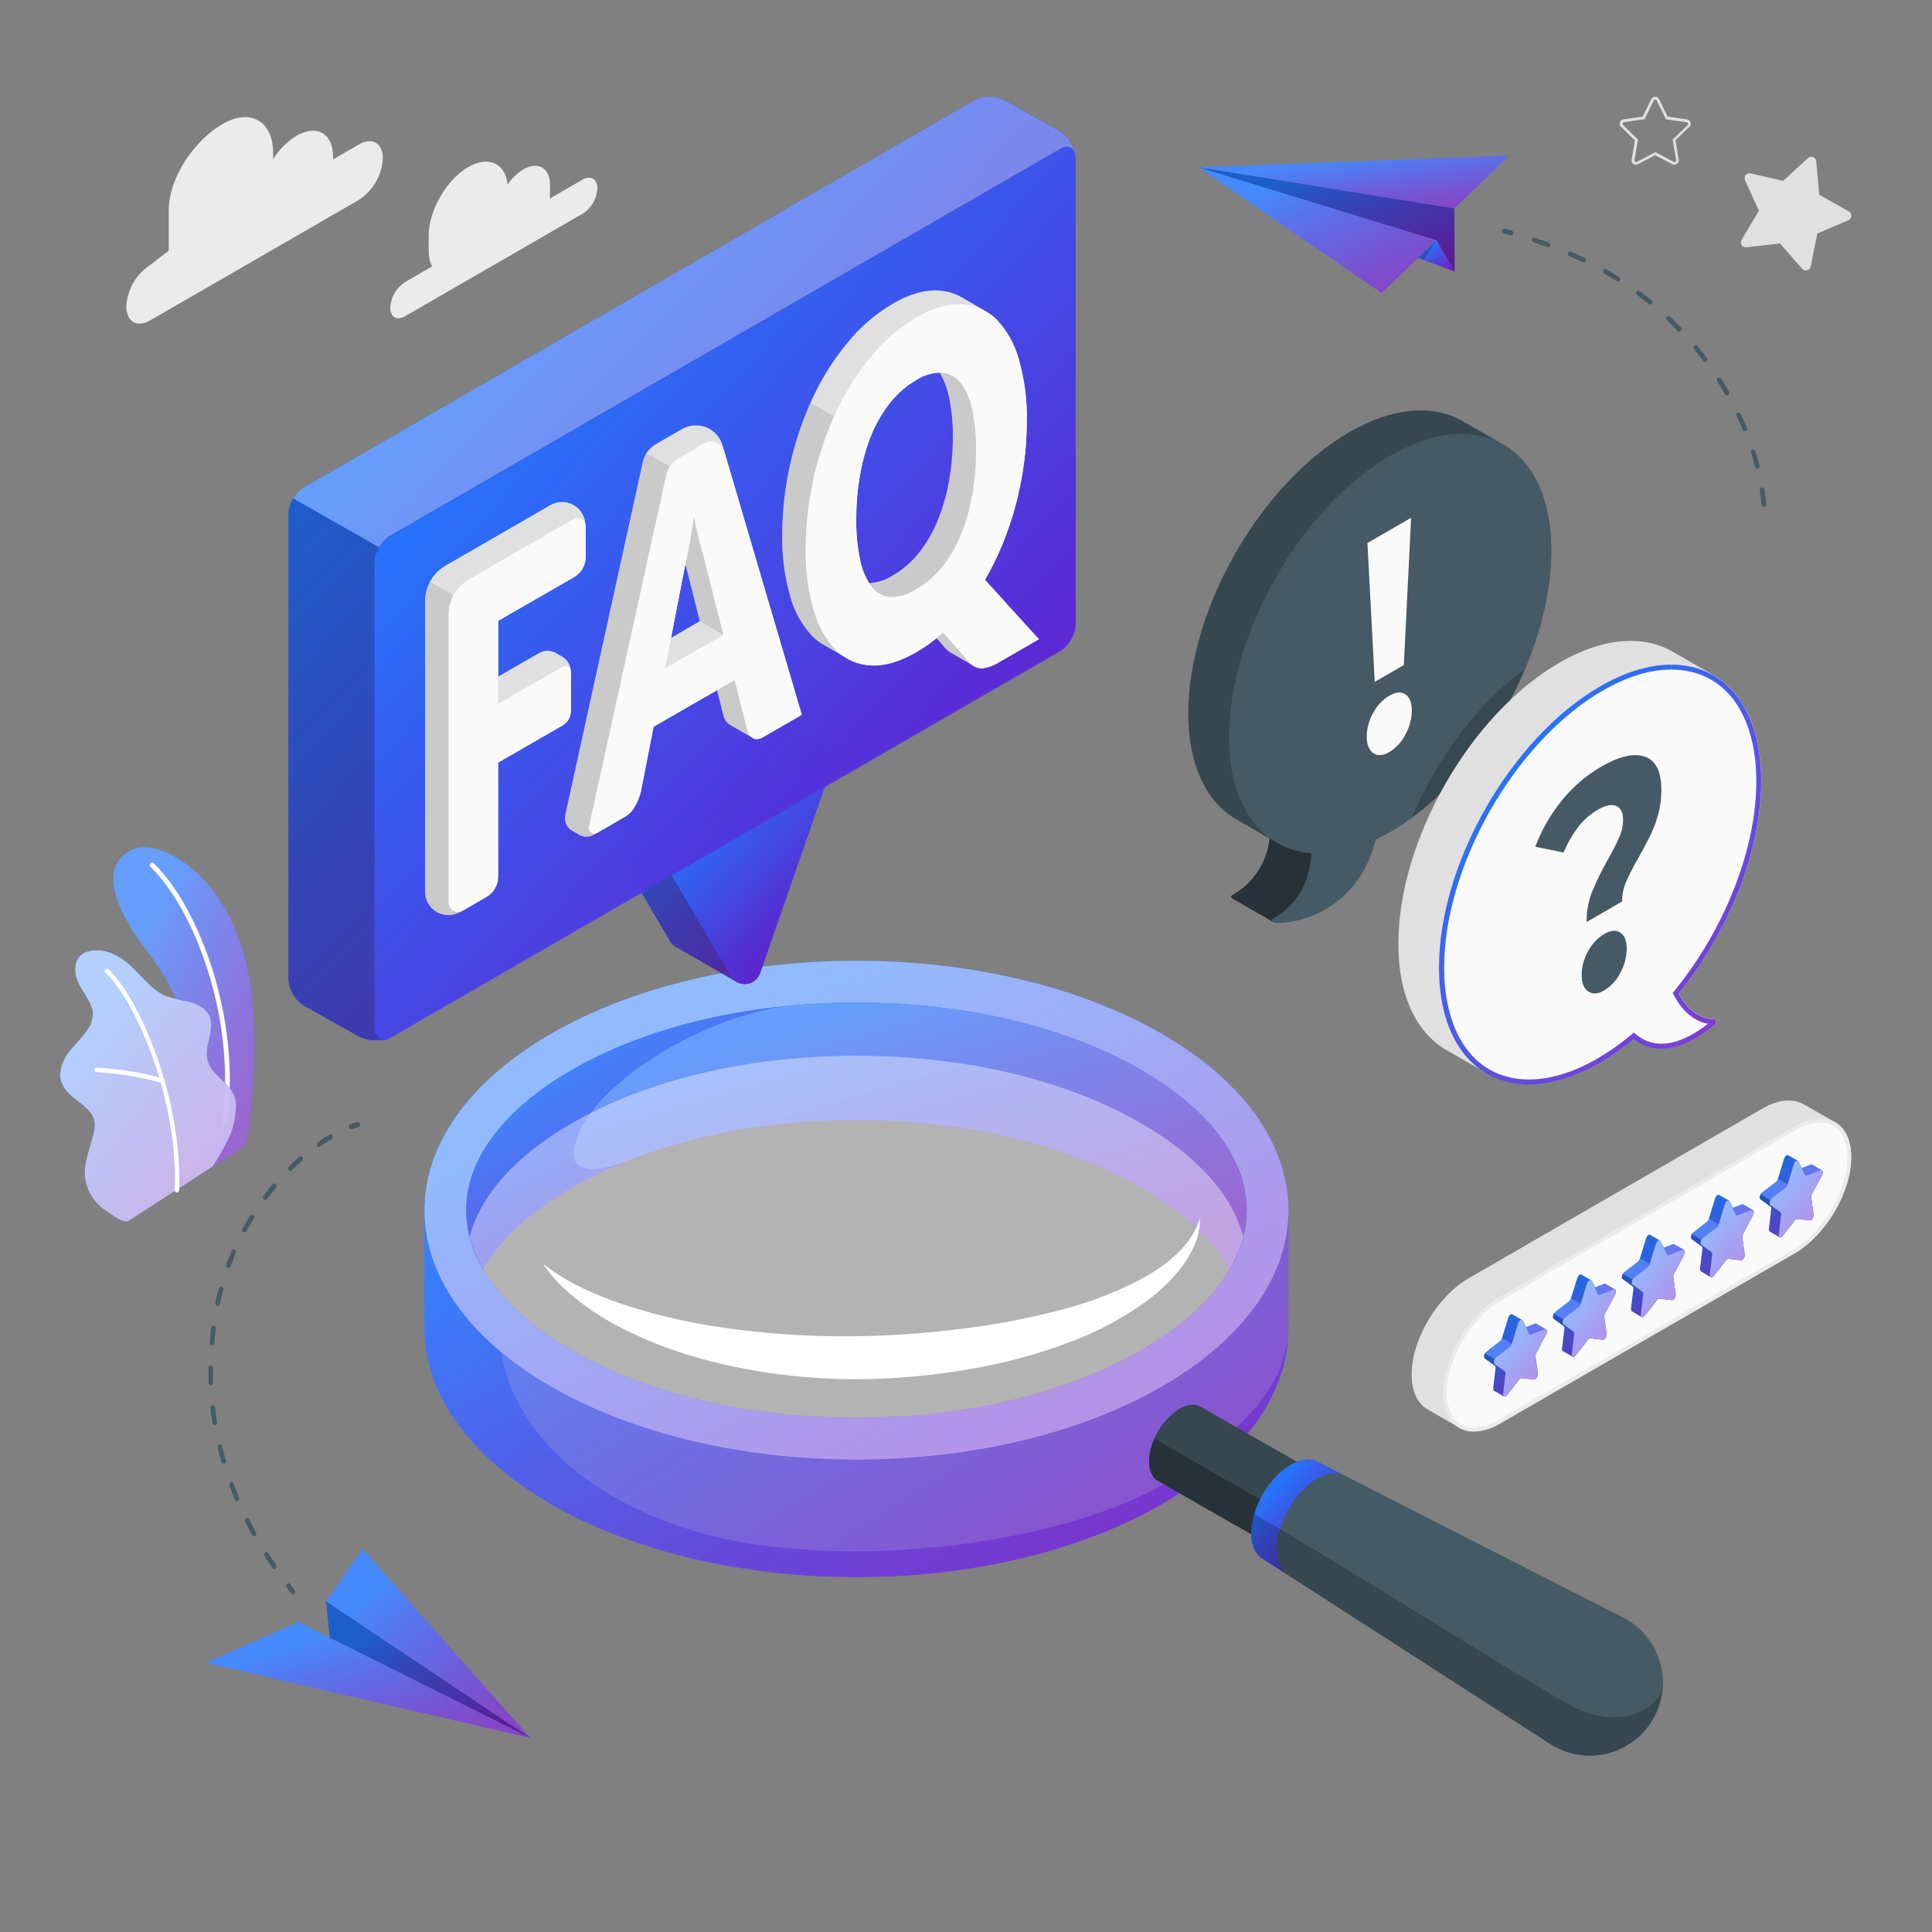 <svg width="500" height="500" viewBox="0 0 500 500" fill="none" xmlns="http://www.w3.org/2000/svg">
<rect x="0" y="0" width="500" height="500" fill="#808080" stroke="none"/>
<path d="M55 301.93L63.65 296.33C63.65 296.33 67.85 274.02 64.73 254.33C60.35 226.55 41.47 217 34.61 219.74C27.75 222.48 26.13 230.74 38.52 246.74C45.83 256.2 55.23 276.19 55 301.93Z" fill="url(#paint0_linear_1480_386)"/>
<g opacity="0.3">
<path d="M55 301.93L63.65 296.33C63.65 296.33 67.85 274.02 64.73 254.33C60.35 226.55 41.47 217 34.61 219.74C27.75 222.48 26.13 230.74 38.52 246.74C45.83 256.2 55.23 276.19 55 301.93Z" fill="white"/>
</g>
<path d="M58.151 290.92H58.061C57.899 290.895 57.753 290.808 57.654 290.678C57.555 290.547 57.511 290.383 57.531 290.22C61.121 264.22 50.681 235.8 38.941 224.33C38.823 224.215 38.756 224.057 38.754 223.892C38.752 223.727 38.816 223.568 38.931 223.45C39.047 223.332 39.204 223.265 39.369 223.263C39.534 223.261 39.693 223.325 39.811 223.44C51.761 235.11 62.401 264 58.761 290.38C58.742 290.528 58.669 290.665 58.557 290.764C58.445 290.864 58.301 290.919 58.151 290.92Z" fill="white"/>
<path d="M33.221 316C31.921 316.74 28.221 313.89 27.221 313.2C25.465 312.003 24.046 310.374 23.101 308.47C22.047 306.298 21.697 303.85 22.101 301.47C22.309 300.214 22.603 298.975 22.981 297.76C23.331 296.56 23.671 295.36 23.981 294.16C24.401 292.998 24.578 291.763 24.501 290.53C24.191 288.07 22.001 286.35 20.021 284.86C17.821 283.22 15.541 281.05 15.551 278.09C15.709 275.791 16.627 273.609 18.161 271.89C19.581 270.09 21.261 268.51 22.541 266.61C23.549 265.292 24.074 263.668 24.031 262.01C23.893 260.996 23.553 260.02 23.031 259.14C22.031 257.21 20.611 255.44 19.891 253.37C19.171 251.3 19.271 248.72 20.891 247.24C22.211 246.02 24.191 245.85 25.981 245.97C27.663 246.176 29.281 246.746 30.721 247.64C35.421 250.25 38.111 255.82 43.101 257.83C45.068 258.449 47.072 258.944 49.101 259.31C51.101 259.84 53.151 260.87 54.101 262.72C55.931 266.38 52.531 270.89 53.821 274.77C54.961 278.21 58.301 279.52 60.171 282.62C60.935 283.988 61.243 285.564 61.051 287.12C60.888 289.748 60.244 292.324 59.151 294.72C57.917 297.206 56.531 299.614 55.001 301.93L33.221 316Z" fill="url(#paint1_linear_1480_386)"/>
<g opacity="0.65">
<path d="M33.221 316C31.921 316.74 28.221 313.89 27.221 313.2C25.465 312.003 24.046 310.374 23.101 308.47C22.047 306.298 21.697 303.85 22.101 301.47C22.309 300.214 22.603 298.975 22.981 297.76C23.331 296.56 23.671 295.36 23.981 294.16C24.401 292.998 24.578 291.763 24.501 290.53C24.191 288.07 22.001 286.35 20.021 284.86C17.821 283.22 15.541 281.05 15.551 278.09C15.709 275.791 16.627 273.609 18.161 271.89C19.581 270.09 21.261 268.51 22.541 266.61C23.549 265.292 24.074 263.668 24.031 262.01C23.893 260.996 23.553 260.02 23.031 259.14C22.031 257.21 20.611 255.44 19.891 253.37C19.171 251.3 19.271 248.72 20.891 247.24C22.211 246.02 24.191 245.85 25.981 245.97C27.663 246.176 29.281 246.746 30.721 247.64C35.421 250.25 38.111 255.82 43.101 257.83C45.068 258.449 47.072 258.944 49.101 259.31C51.101 259.84 53.151 260.87 54.101 262.72C55.931 266.38 52.531 270.89 53.821 274.77C54.961 278.21 58.301 279.52 60.171 282.62C60.935 283.988 61.243 285.564 61.051 287.12C60.888 289.748 60.244 292.324 59.151 294.72C57.917 297.206 56.531 299.614 55.001 301.93L33.221 316Z" fill="white"/>
</g>
<path d="M45.781 308.64C45.704 308.637 45.628 308.62 45.558 308.587C45.488 308.555 45.425 308.509 45.373 308.452C45.321 308.396 45.28 308.329 45.254 308.257C45.228 308.184 45.217 308.107 45.221 308.03C46.221 284.79 35.221 259.12 27.221 251.67C27.123 251.56 27.071 251.418 27.072 251.271C27.074 251.125 27.13 250.984 27.23 250.877C27.33 250.769 27.466 250.703 27.613 250.691C27.759 250.678 27.904 250.721 28.021 250.81C36.141 258.42 47.321 284.51 46.341 308.08C46.334 308.226 46.272 308.364 46.169 308.468C46.065 308.571 45.927 308.633 45.781 308.64Z" fill="white"/>
<path d="M42 280.23H41.83C36.336 278.709 30.693 277.787 25 277.48C24.923 277.477 24.847 277.46 24.777 277.427C24.707 277.395 24.644 277.349 24.592 277.293C24.54 277.236 24.5 277.169 24.474 277.097C24.448 277.024 24.436 276.947 24.44 276.87C24.441 276.793 24.458 276.716 24.49 276.645C24.522 276.575 24.568 276.511 24.625 276.459C24.682 276.406 24.749 276.366 24.822 276.34C24.895 276.315 24.973 276.305 25.05 276.31C30.857 276.612 36.613 277.541 42.22 279.08C42.367 279.13 42.489 279.235 42.559 279.373C42.63 279.511 42.645 279.671 42.6 279.82C42.56 279.946 42.48 280.054 42.371 280.128C42.262 280.203 42.132 280.238 42 280.23Z" fill="white"/>
<path d="M150.75 46.5L142.27 51.4C142.313 51.028 142.336 50.654 142.34 50.28V47.82C142.34 43.44 139.27 41.67 135.48 43.82C133.847 44.816 132.451 46.157 131.39 47.75C130.76 42.25 126.45 40.2 121.2 43.22C115.53 46.5 110.94 54.46 110.94 61.01V64.68C110.901 66.151 111.198 67.611 111.81 68.95L104.81 73.02C103.694 73.743 102.767 74.722 102.105 75.875C101.442 77.028 101.064 78.321 101 79.65C101 82.08 102.7 83.06 104.81 81.85L150.81 55.29C151.92 54.57 152.844 53.597 153.506 52.452C154.169 51.307 154.55 50.021 154.62 48.7C154.56 46.27 152.86 45.29 150.75 46.5Z" fill="#EBEBEB"/>
<path d="M38.9 68.56L43.679 64.87V54.33C43.679 45.97 50.349 36.27 57.58 32.1C64.82 27.92 70.689 31.31 70.689 39.66V41.19C72.216 38.718 74.297 36.636 76.769 35.11C81.98 32.11 86.2 34.54 86.2 40.55V41.25L92.87 37.4C96.299 35.4 99.079 37.02 99.079 40.98C98.963 43.135 98.34 45.233 97.261 47.102C96.182 48.972 94.677 50.561 92.87 51.74L38.9 82.9C35.469 84.9 32.69 83.27 32.69 79.31C32.806 77.156 33.429 75.06 34.508 73.192C35.587 71.324 37.092 69.737 38.9 68.56Z" fill="#EBEBEB"/>
<path d="M109.83 313.19V343.62C109.83 360.14 120.75 376.62 142.58 389.27C186.24 414.48 257.04 414.48 300.7 389.27C322.53 376.66 333.45 360.14 333.45 343.62V313.19C333.45 296.67 322.53 280.19 300.7 267.55C257.04 242.34 186.24 242.34 142.58 267.55C120.75 280.15 109.83 296.67 109.83 313.19ZM322.63 313.19C322.63 326.41 312.92 339.29 295.29 349.47C275.79 360.73 249.64 366.93 221.64 366.93C193.64 366.93 167.49 360.73 147.99 349.47C130.36 339.29 120.65 326.41 120.65 313.19C120.65 299.97 130.36 287.09 147.99 276.91C167.49 265.65 193.64 259.45 221.64 259.45C249.64 259.45 275.8 265.65 295.29 276.91C312.93 287.09 322.63 300 322.63 313.19Z" fill="url(#paint2_linear_1480_386)"/>
<path opacity="0.2" d="M109.83 313.19V343.62C109.83 360.14 120.75 376.62 142.58 389.27C186.24 414.48 257.04 414.48 300.7 389.27C322.53 376.66 333.45 360.14 333.45 343.62V313.19C333.45 296.67 322.53 280.19 300.7 267.55C257.04 242.34 186.24 242.34 142.58 267.55C120.75 280.15 109.83 296.67 109.83 313.19ZM322.63 313.19C322.63 326.41 312.92 339.29 295.29 349.47C275.79 360.73 249.64 366.93 221.64 366.93C193.64 366.93 167.49 360.73 147.99 349.47C130.36 339.29 120.65 326.41 120.65 313.19C120.65 299.97 130.36 287.09 147.99 276.91C167.49 265.65 193.64 259.45 221.64 259.45C249.64 259.45 275.8 265.65 295.29 276.91C312.93 287.09 322.63 300 322.63 313.19Z" fill="white"/>
<path opacity="0.6" d="M333.34 346.46C331.6 356.93 326.99 364.81 308.42 379.3C282.17 399.8 215.7 408.17 177.12 395.44C140.73 383.44 129.12 359.95 129.12 343.84L129.22 334.37C123.6 327.68 120.64 320.49 120.64 313.19C120.64 305.71 123.75 298.34 129.64 291.51L129.77 278.17H127.7C115.79 288.8 109.83 300.99 109.83 313.17V343.6C109.83 360.12 120.75 376.6 142.58 389.25C186.24 414.46 257.04 414.46 300.7 389.25C321.28 377.39 332.16 362 333.34 346.46Z" fill="url(#paint3_linear_1480_386)"/>
<path d="M300.711 267.55C257.041 242.34 186.251 242.34 142.591 267.55C98.93 292.76 98.921 333.63 142.591 358.84C186.261 384.05 257.041 384.05 300.711 358.84C344.381 333.63 344.371 292.76 300.711 267.55ZM295.301 349.47C275.801 360.73 249.641 366.93 221.651 366.93C193.661 366.93 167.501 360.73 147.991 349.47C130.361 339.29 120.651 326.41 120.651 313.19C120.651 299.97 130.361 287.09 147.991 276.91C167.491 265.65 193.651 259.45 221.651 259.45C249.651 259.45 275.801 265.65 295.301 276.91C312.931 287.09 322.641 299.98 322.641 313.19C322.641 326.4 312.931 339.29 295.301 349.47Z" fill="url(#paint4_linear_1480_386)"/>
<path opacity="0.5" d="M300.711 267.55C257.041 242.34 186.251 242.34 142.591 267.55C98.93 292.76 98.921 333.63 142.591 358.84C186.261 384.05 257.041 384.05 300.711 358.84C344.381 333.63 344.371 292.76 300.711 267.55ZM295.301 349.47C275.801 360.73 249.641 366.93 221.651 366.93C193.661 366.93 167.501 360.73 147.991 349.47C130.361 339.29 120.651 326.41 120.651 313.19C120.651 299.97 130.361 287.09 147.991 276.91C167.491 265.65 193.651 259.45 221.651 259.45C249.651 259.45 275.801 265.65 295.301 276.91C312.931 287.09 322.641 299.98 322.641 313.19C322.641 326.4 312.931 339.29 295.301 349.47Z" fill="white"/>
<path d="M322.65 313.19C322.586 318.564 321.077 323.821 318.28 328.41C313.85 320.74 306.04 313.54 295.28 307.35C275.8 296.08 249.63 289.88 221.63 289.88C193.63 289.88 167.48 296.08 147.99 307.35C137.24 313.54 129.44 320.74 124.99 328.41C122.216 323.813 120.718 318.559 120.65 313.19C120.65 299.98 130.36 287.09 148 276.9C167.49 265.66 193.65 259.45 221.64 259.45C249.63 259.45 275.81 265.66 295.29 276.9C312.94 287.09 322.65 300 322.65 313.19Z" fill="url(#paint5_linear_1480_386)"/>
<path opacity="0.3" d="M322.65 313.19C322.586 318.564 321.077 323.821 318.28 328.41C313.85 320.74 306.04 313.54 295.28 307.35C275.8 296.08 249.63 289.88 221.63 289.88C193.63 289.88 167.48 296.08 147.99 307.35C137.24 313.54 129.44 320.74 124.99 328.41C122.216 323.813 120.718 318.559 120.65 313.19C120.65 299.98 130.36 287.09 148 276.9C167.49 265.66 193.65 259.45 221.64 259.45C249.63 259.45 275.81 265.66 295.29 276.9C312.94 287.09 322.65 300 322.65 313.19Z" fill="white"/>
<path opacity="0.6" d="M148 276.9C130.36 287.09 120.65 299.98 120.65 313.19C120.721 318.56 122.223 323.814 125 328.41C129.46 320.74 137.26 313.54 148 307.35C152.542 304.752 157.26 302.477 162.12 300.54C157.86 302.19 144.78 306.4 149.55 293.93C155.22 279.12 182.89 263.08 203.22 260.42C182.31 262.49 163.14 268.17 148 276.9Z" fill="url(#paint6_linear_1480_386)"/>
<path opacity="0.4" d="M295.301 290.69C275.801 279.43 249.641 273.23 221.651 273.23C193.661 273.23 167.491 279.43 147.991 290.69C133.451 299.09 124.311 309.33 121.551 320.08C124.311 330.83 133.451 341.08 147.991 349.47C167.501 360.73 193.651 366.93 221.651 366.93C249.651 366.93 275.801 360.73 295.301 349.47C309.851 341.07 318.991 330.83 321.741 320.08C319.001 309.33 309.851 299.09 295.301 290.69Z" fill="white"/>
<path d="M140.52 327.06C146.77 331.96 153.86 335.06 161.09 337.52C168.339 339.921 175.765 341.753 183.3 343C198.355 345.445 213.624 346.316 228.86 345.6C236.47 345.26 244.09 344.55 251.66 343.53C259.206 342.517 266.683 341.044 274.05 339.12C281.381 337.286 288.472 334.602 295.18 331.12C296.835 330.238 298.438 329.26 299.98 328.19C301.528 327.134 302.995 325.964 304.37 324.69C305.756 323.41 306.994 321.978 308.06 320.42C309.162 318.821 310.003 317.055 310.55 315.19C310.582 317.234 310.243 319.267 309.55 321.19C308.816 323.123 307.856 324.963 306.69 326.67C305.537 328.39 304.224 329.997 302.77 331.47C301.329 332.95 299.796 334.336 298.18 335.62C291.663 340.588 284.44 344.552 276.75 347.38C269.167 350.237 261.347 352.416 253.38 353.89C245.454 355.39 237.435 356.343 229.38 356.74C213.21 357.586 197.009 355.861 181.38 351.63C173.561 349.488 166.01 346.469 158.87 342.63C155.314 340.681 151.934 338.426 148.77 335.89C147.98 335.26 147.24 334.57 146.48 333.89C145.72 333.21 145 332.52 144.31 331.79C142.917 330.322 141.649 328.74 140.52 327.06Z" fill="white"/>
<path d="M297.381 378.21C297.515 375.491 298.29 372.842 299.642 370.478C300.994 368.115 302.885 366.104 305.161 364.61C307.301 363.36 309.251 363.23 310.671 364.03L335.591 378.28C337.001 379.09 337.881 380.84 337.891 383.28C337.754 385.999 336.978 388.647 335.627 391.01C334.275 393.373 332.385 395.384 330.111 396.88C327.951 398.14 325.991 398.27 324.571 397.45L299.661 383.21C298.281 382.47 297.391 380.72 297.381 378.21Z" fill="#37474F"/>
<path d="M299.711 383.28C298.281 382.47 297.391 380.72 297.381 378.21C297.417 376.186 297.869 374.191 298.711 372.35L334.521 392.87C333.356 394.508 331.873 395.896 330.161 396.95C328.001 398.21 326.041 398.34 324.621 397.52L299.711 383.28Z" fill="#263238"/>
<path d="M420.44 418.81L341.14 378.4L341.04 378.34C339.2 377.34 336.7 377.52 333.95 379.12C328.33 382.4 323.8 390.32 323.83 396.82C323.83 400.08 325 402.36 326.83 403.42L401.36 451.42C403.505 452.777 405.9 453.689 408.405 454.1C410.909 454.512 413.471 454.414 415.936 453.814C418.402 453.215 420.722 452.124 422.758 450.608C424.793 449.092 426.502 447.182 427.783 444.991C429.065 442.8 429.891 440.374 430.215 437.857C430.538 435.34 430.351 432.783 429.664 430.34C428.978 427.896 427.807 425.616 426.22 423.635C424.634 421.655 422.665 420.013 420.43 418.81H420.44Z" fill="#455A64"/>
<path d="M326.841 403.44L401.371 451.44C404.141 453.179 407.317 454.169 410.585 454.312C413.853 454.454 417.103 453.745 420.015 452.254C422.927 450.763 425.401 448.541 427.195 445.805C428.99 443.07 430.043 439.915 430.251 436.65C428.821 442.86 418.561 448.14 405.841 441.03C393.121 433.92 346.001 404.13 324.591 391.8C324.088 393.419 323.825 395.104 323.811 396.8C323.821 400.1 325.001 402.38 326.841 403.44Z" fill="#37474F"/>
<path d="M326.84 403.44C324.98 402.38 323.84 400.1 323.84 396.84C323.84 390.34 328.34 382.42 333.96 379.14C336.71 377.54 339.21 377.37 341.05 378.36L348.05 381.92C346.16 380.92 343.61 381.08 340.78 382.72C335.02 386.08 330.37 394.21 330.4 400.88C330.4 404.22 331.55 406.61 333.45 407.69" fill="url(#paint7_linear_1480_386)"/>
<path opacity="0.2" d="M333.44 407.69C331.54 406.61 330.44 404.22 330.39 400.88C330.401 399.113 330.674 397.357 331.2 395.67C328.81 394.25 326.58 392.95 324.59 391.8C324.338 392.636 324.141 393.488 324 394.35C323.94 394.77 323.89 395.19 323.85 395.61C323.85 396.03 323.8 396.44 323.85 396.84C323.85 400.1 325.02 402.38 326.85 403.44L333.44 407.69Z" fill="black"/>
<path d="M137.211 449.76L77.21 419.75L53.31 430.33L137.211 449.76Z" fill="url(#paint8_linear_1480_386)"/>
<g opacity="0.15">
<path d="M137.211 449.76L77.21 419.75L53.31 430.33L137.211 449.76Z" fill="white"/>
</g>
<path d="M137.211 449.76L84.361 414.43L93.821 400.83L137.211 449.76Z" fill="url(#paint9_linear_1480_386)"/>
<g opacity="0.15">
<path d="M137.211 449.76L84.361 414.43L93.821 400.83L137.211 449.76Z" fill="white"/>
</g>
<path d="M84.361 414.43L85.351 423.82L137.211 449.76L84.361 414.43Z" fill="url(#paint10_linear_1480_386)"/>
<g opacity="0.2">
<path d="M84.361 414.43L85.351 423.82L137.211 449.76L84.361 414.43Z" fill="black"/>
</g>
<path d="M75.8 412.63C75.945 412.627 76.084 412.57 76.19 412.47C76.312 412.349 76.386 412.188 76.397 412.016C76.408 411.845 76.356 411.675 76.25 411.54L75.1 410C75.053 409.935 74.993 409.881 74.924 409.841C74.855 409.801 74.778 409.777 74.698 409.769C74.618 409.762 74.538 409.771 74.463 409.797C74.387 409.823 74.318 409.865 74.26 409.92C74.138 410.04 74.064 410.201 74.051 410.372C74.038 410.543 74.087 410.713 74.19 410.85C74.57 411.36 74.96 411.85 75.35 412.36C75.399 412.437 75.465 412.501 75.543 412.548C75.621 412.595 75.709 412.623 75.8 412.63Z" fill="#455A64"/>
<path d="M70.53 405.81C69.817 404.77 69.127 403.72 68.46 402.66C68.37 402.514 68.335 402.341 68.363 402.172C68.391 402.002 68.478 401.849 68.61 401.74C68.672 401.69 68.745 401.655 68.822 401.636C68.899 401.618 68.979 401.616 69.057 401.631C69.135 401.646 69.209 401.678 69.273 401.724C69.338 401.771 69.391 401.831 69.43 401.9C70.1 402.95 70.78 403.99 71.43 405.02C71.528 405.16 71.57 405.333 71.548 405.503C71.526 405.673 71.441 405.829 71.31 405.94C71.213 406.024 71.089 406.07 70.96 406.07C70.874 406.061 70.79 406.033 70.716 405.988C70.642 405.943 70.578 405.882 70.53 405.81ZM65.24 397.22C64.63 396.11 64.03 394.98 63.46 393.85C63.382 393.697 63.362 393.522 63.404 393.356C63.447 393.19 63.548 393.046 63.69 392.95C63.759 392.907 63.836 392.88 63.916 392.871C63.997 392.861 64.078 392.869 64.155 392.893C64.232 392.918 64.303 392.959 64.362 393.014C64.422 393.068 64.469 393.135 64.5 393.21C65.06 394.32 65.65 395.43 66.25 396.53C66.335 396.678 66.363 396.853 66.328 397.021C66.293 397.188 66.198 397.337 66.06 397.44C65.967 397.497 65.86 397.528 65.75 397.53C65.645 397.528 65.543 397.498 65.453 397.444C65.364 397.389 65.29 397.312 65.24 397.22ZM60.78 388.06C60.28 386.87 59.78 385.67 59.36 384.48C59.299 384.322 59.297 384.147 59.356 383.989C59.416 383.83 59.531 383.699 59.68 383.62C59.755 383.588 59.835 383.572 59.916 383.574C59.997 383.575 60.077 383.593 60.15 383.627C60.223 383.661 60.289 383.71 60.342 383.77C60.396 383.831 60.436 383.902 60.46 383.98C60.89 385.15 61.36 386.33 61.86 387.5C61.927 387.656 61.935 387.832 61.882 387.994C61.828 388.157 61.718 388.294 61.57 388.38C61.492 388.418 61.407 388.439 61.32 388.44C61.203 388.436 61.089 388.398 60.993 388.331C60.897 388.263 60.823 388.169 60.78 388.06ZM57.32 378.38C56.96 377.13 56.62 375.86 56.32 374.63C56.273 374.467 56.289 374.291 56.368 374.14C56.446 373.989 56.579 373.875 56.74 373.82C56.819 373.799 56.9 373.795 56.98 373.807C57.06 373.819 57.137 373.848 57.205 373.891C57.274 373.934 57.333 373.991 57.378 374.058C57.424 374.125 57.455 374.2 57.47 374.28C57.76 375.5 58.09 376.74 58.47 377.97C58.521 378.13 58.51 378.304 58.44 378.458C58.37 378.611 58.245 378.733 58.09 378.8H57.91C57.78 378.802 57.652 378.762 57.546 378.687C57.44 378.611 57.361 378.503 57.32 378.38ZM55 368.27C54.8 367 54.62 365.7 54.47 364.41C54.441 364.244 54.478 364.074 54.574 363.935C54.669 363.797 54.815 363.701 54.98 363.67C55.144 363.659 55.306 363.712 55.431 363.818C55.556 363.925 55.635 364.076 55.65 364.24C55.79 365.51 55.97 366.79 56.17 368.04C56.204 368.202 56.174 368.372 56.087 368.513C55.999 368.655 55.861 368.757 55.7 368.8H55.59C55.446 368.792 55.309 368.736 55.201 368.639C55.094 368.543 55.023 368.412 55 368.27ZM54 357.91C54 356.91 53.94 355.91 53.94 354.84V354C53.936 353.918 53.948 353.837 53.976 353.76C54.003 353.683 54.046 353.613 54.1 353.552C54.155 353.492 54.221 353.443 54.295 353.408C54.369 353.373 54.449 353.353 54.53 353.35C54.696 353.362 54.849 353.44 54.958 353.565C55.066 353.691 55.121 353.854 55.11 354.02V354.84C55.11 355.84 55.11 356.84 55.11 357.84C55.124 358.006 55.072 358.172 54.966 358.301C54.859 358.43 54.707 358.512 54.54 358.53C54.39 358.51 54.252 358.436 54.153 358.322C54.053 358.208 53.999 358.061 54 357.91ZM54.79 348.22C54.627 348.19 54.48 348.099 54.382 347.965C54.283 347.831 54.24 347.665 54.26 347.5C54.37 346.21 54.51 344.9 54.67 343.61C54.676 343.528 54.699 343.448 54.737 343.376C54.775 343.303 54.828 343.239 54.891 343.188C54.955 343.136 55.029 343.098 55.108 343.076C55.186 343.054 55.269 343.048 55.35 343.06C55.514 343.093 55.657 343.19 55.751 343.328C55.844 343.466 55.88 343.635 55.85 343.8C55.69 345.07 55.55 346.36 55.44 347.62C55.433 347.775 55.369 347.922 55.26 348.033C55.151 348.143 55.005 348.21 54.85 348.22H54.79ZM56.19 338C56.03 337.949 55.895 337.839 55.814 337.692C55.732 337.545 55.709 337.373 55.75 337.21C56.01 335.94 56.31 334.67 56.64 333.42C56.655 333.34 56.687 333.265 56.732 333.198C56.778 333.132 56.837 333.076 56.906 333.033C56.974 332.991 57.051 332.963 57.131 332.953C57.211 332.942 57.293 332.947 57.37 332.97C57.529 333.031 57.658 333.148 57.734 333.3C57.81 333.452 57.827 333.626 57.78 333.79C57.46 335.01 57.16 336.27 56.9 337.51C56.879 337.648 56.811 337.774 56.707 337.867C56.603 337.96 56.47 338.014 56.33 338.02L56.19 338ZM58.89 328.11C58.738 328.036 58.62 327.907 58.558 327.749C58.497 327.592 58.498 327.417 58.56 327.26C58.99 326.06 59.47 324.85 59.97 323.67C59.998 323.595 60.042 323.526 60.098 323.469C60.154 323.412 60.221 323.367 60.295 323.337C60.369 323.307 60.449 323.292 60.529 323.294C60.609 323.297 60.688 323.316 60.76 323.35C60.906 323.437 61.015 323.574 61.069 323.736C61.122 323.897 61.115 324.073 61.05 324.23C60.55 325.39 60.05 326.57 59.66 327.75C59.623 327.867 59.55 327.969 59.451 328.043C59.352 328.116 59.233 328.157 59.11 328.16C59.034 328.162 58.958 328.145 58.89 328.11ZM63 318.82C62.859 318.72 62.76 318.573 62.721 318.405C62.682 318.237 62.707 318.061 62.79 317.91C63.4 316.8 64.04 315.69 64.69 314.62C64.729 314.549 64.782 314.487 64.846 314.439C64.911 314.39 64.985 314.356 65.064 314.339C65.143 314.322 65.224 314.322 65.303 314.34C65.382 314.357 65.456 314.391 65.52 314.44C65.652 314.549 65.74 314.702 65.77 314.87C65.799 315.039 65.767 315.212 65.68 315.36C65.03 316.41 64.4 317.5 63.81 318.59C63.763 318.685 63.69 318.765 63.6 318.821C63.51 318.877 63.406 318.908 63.3 318.91C63.194 318.909 63.089 318.878 63 318.82ZM68.31 310.33C68.189 310.211 68.115 310.052 68.102 309.883C68.089 309.714 68.138 309.545 68.24 309.41C68.99 308.41 69.78 307.41 70.57 306.47C70.622 306.409 70.686 306.359 70.759 306.326C70.831 306.292 70.91 306.275 70.99 306.275C71.07 306.275 71.149 306.292 71.222 306.326C71.294 306.359 71.359 306.409 71.41 306.47C71.524 306.598 71.587 306.763 71.587 306.935C71.587 307.106 71.524 307.271 71.41 307.4C70.63 308.33 69.86 309.29 69.12 310.28C69.068 310.353 68.999 310.413 68.919 310.455C68.839 310.497 68.75 310.519 68.66 310.52C68.584 310.518 68.509 310.5 68.44 310.468C68.371 310.435 68.31 310.388 68.26 310.33H68.31ZM74.74 302.85C74.626 302.722 74.563 302.556 74.563 302.385C74.563 302.213 74.626 302.048 74.74 301.92C75.62 301.05 76.53 300.2 77.44 299.4C77.5 299.346 77.571 299.306 77.648 299.283C77.725 299.259 77.806 299.252 77.885 299.263C77.965 299.273 78.042 299.3 78.11 299.343C78.178 299.386 78.236 299.443 78.28 299.51C78.377 299.651 78.42 299.823 78.402 299.993C78.383 300.164 78.305 300.322 78.18 300.44C77.28 301.22 76.39 302.05 75.52 302.9C75.418 303.005 75.278 303.066 75.13 303.07C75.045 303.068 74.961 303.048 74.885 303.01C74.809 302.971 74.743 302.917 74.69 302.85H74.74ZM82.1 296.52C82.018 296.371 81.991 296.198 82.024 296.032C82.057 295.865 82.148 295.716 82.28 295.61C83.28 294.89 84.28 294.22 85.28 293.61C85.349 293.569 85.425 293.543 85.504 293.535C85.583 293.526 85.663 293.534 85.739 293.559C85.815 293.583 85.884 293.624 85.943 293.677C86.002 293.731 86.049 293.797 86.08 293.87C86.158 294.02 86.177 294.194 86.135 294.359C86.093 294.523 85.991 294.665 85.85 294.76C84.85 295.36 83.85 296.02 82.85 296.76C82.757 296.825 82.645 296.86 82.53 296.86C82.428 296.848 82.33 296.811 82.246 296.751C82.163 296.692 82.095 296.612 82.05 296.52H82.1Z" fill="#455A64"/>
<path d="M90.9 292.2H91.08C91.608 292 92.154 291.849 92.71 291.75C92.874 291.714 93.018 291.615 93.111 291.475C93.204 291.336 93.24 291.165 93.21 291C93.204 290.919 93.181 290.839 93.144 290.767C93.106 290.695 93.055 290.631 92.993 290.578C92.93 290.526 92.858 290.487 92.78 290.463C92.703 290.439 92.621 290.431 92.54 290.44C91.92 290.556 91.311 290.723 90.72 290.94C90.561 291.003 90.433 291.123 90.361 291.277C90.288 291.432 90.277 291.608 90.33 291.77C90.368 291.892 90.443 292 90.545 292.077C90.648 292.154 90.772 292.197 90.9 292.2Z" fill="#455A64"/>
<path d="M371.701 62.15L310.201 43.3L357.581 75.85L371.701 62.15Z" fill="url(#paint11_linear_1480_386)"/>
<path opacity="0.15" d="M371.701 62.15L310.201 43.3L357.581 75.85L371.701 62.15Z" fill="white"/>
<path d="M310.201 43.3L376.391 53.95L390.511 40.25L310.201 43.3Z" fill="url(#paint12_linear_1480_386)"/>
<path opacity="0.15" d="M310.201 43.3L376.391 53.95L390.511 40.25L310.201 43.3Z" fill="white"/>
<path d="M376.391 53.95L376.451 70.31L371.701 62.15L310.201 43.3L376.391 53.95Z" fill="url(#paint13_linear_1480_386)"/>
<path opacity="0.2" d="M376.391 53.95L376.451 70.31L371.701 62.15L310.201 43.3L376.391 53.95Z" fill="black"/>
<path d="M376.45 70.31L366.99 66.72L371.7 62.15L376.45 70.31Z" fill="url(#paint14_linear_1480_386)"/>
<path opacity="0.2" d="M371.7 62.15L366.99 66.72L368.5 67.29L371.7 62.15Z" fill="black"/>
<path d="M388.862 59.27C388.804 59.313 388.756 59.367 388.72 59.428C388.684 59.49 388.661 59.559 388.652 59.63C388.631 59.801 388.672 59.973 388.767 60.116C388.863 60.259 389.006 60.364 389.172 60.41L390.992 60.9C391.068 60.924 391.149 60.931 391.228 60.921C391.308 60.91 391.384 60.883 391.451 60.84C391.519 60.797 391.576 60.74 391.62 60.673C391.663 60.605 391.691 60.529 391.702 60.45C391.726 60.282 391.688 60.11 391.597 59.967C391.505 59.824 391.365 59.719 391.202 59.67L389.362 59.18C389.277 59.155 389.188 59.151 389.101 59.166C389.014 59.182 388.932 59.217 388.862 59.27Z" fill="#455A64"/>
<path d="M397.191 61.5C398.381 61.9 399.571 62.32 400.741 62.75C400.902 62.811 401.035 62.926 401.117 63.077C401.2 63.227 401.226 63.402 401.191 63.57C401.17 63.647 401.133 63.719 401.082 63.781C401.031 63.843 400.968 63.893 400.895 63.928C400.823 63.963 400.745 63.982 400.665 63.984C400.585 63.986 400.505 63.971 400.431 63.94C399.271 63.51 398.091 63.1 396.911 62.7C396.751 62.645 396.615 62.534 396.531 62.386C396.446 62.239 396.418 62.066 396.451 61.9C396.474 61.772 396.546 61.657 396.651 61.58C396.727 61.522 396.817 61.485 396.911 61.471C397.005 61.457 397.102 61.467 397.191 61.5ZM406.601 65.12C407.771 65.64 408.921 66.12 410.061 66.73C410.216 66.802 410.338 66.929 410.404 67.086C410.471 67.243 410.477 67.419 410.421 67.58C410.391 67.654 410.346 67.722 410.288 67.778C410.231 67.834 410.162 67.877 410.086 67.904C410.011 67.931 409.93 67.943 409.85 67.937C409.77 67.931 409.692 67.908 409.621 67.87C408.501 67.32 407.361 66.79 406.211 66.29C406.056 66.22 405.932 66.096 405.86 65.942C405.789 65.788 405.775 65.613 405.821 65.45C405.854 65.342 405.921 65.247 406.011 65.18C406.095 65.118 406.194 65.079 406.298 65.069C406.402 65.058 406.507 65.076 406.601 65.12ZM415.701 69.71C416.821 70.35 417.921 71.02 419.001 71.71C419.145 71.799 419.251 71.937 419.301 72.099C419.351 72.261 419.34 72.435 419.271 72.59C419.231 72.661 419.177 72.722 419.112 72.771C419.047 72.819 418.973 72.854 418.893 72.872C418.814 72.889 418.732 72.891 418.653 72.875C418.573 72.859 418.497 72.827 418.431 72.78C417.371 72.11 416.281 71.46 415.181 70.78C415.033 70.697 414.92 70.563 414.865 70.402C414.81 70.242 414.815 70.066 414.881 69.91C414.914 69.826 414.97 69.754 415.041 69.7C415.14 69.637 415.255 69.604 415.373 69.606C415.49 69.608 415.604 69.644 415.701 69.71ZM424.321 75.32C425.371 76.09 426.401 76.89 427.391 77.69C427.525 77.793 427.615 77.943 427.643 78.11C427.671 78.277 427.634 78.449 427.541 78.59C427.492 78.655 427.429 78.708 427.358 78.747C427.287 78.786 427.208 78.81 427.127 78.817C427.046 78.823 426.964 78.813 426.887 78.786C426.811 78.759 426.74 78.716 426.681 78.66C425.681 77.87 424.681 77.09 423.681 76.33C423.541 76.232 423.442 76.086 423.405 75.919C423.368 75.752 423.395 75.578 423.481 75.43C423.51 75.377 423.551 75.333 423.601 75.3C423.708 75.228 423.835 75.191 423.964 75.195C424.093 75.198 424.218 75.242 424.321 75.32ZM432.271 82C433.211 82.89 434.141 83.81 435.041 84.75C435.157 84.871 435.222 85.032 435.222 85.2C435.222 85.368 435.157 85.529 435.041 85.65C434.984 85.708 434.915 85.754 434.839 85.785C434.764 85.817 434.683 85.833 434.601 85.833C434.519 85.833 434.438 85.817 434.363 85.785C434.287 85.754 434.219 85.708 434.161 85.65C433.281 84.73 432.361 83.82 431.441 82.95C431.316 82.838 431.238 82.683 431.223 82.516C431.208 82.349 431.258 82.182 431.361 82.05L431.441 81.97C431.559 81.871 431.709 81.82 431.862 81.825C432.015 81.831 432.161 81.893 432.271 82ZM439.361 89.62C440.011 90.41 440.641 91.21 441.271 92.03L441.771 92.7C441.876 92.828 441.926 92.992 441.911 93.156C441.896 93.321 441.817 93.473 441.691 93.58C441.623 93.627 441.546 93.659 441.466 93.676C441.385 93.693 441.301 93.694 441.22 93.678C441.139 93.662 441.062 93.63 440.994 93.584C440.925 93.538 440.867 93.479 440.821 93.41L440.321 92.75C439.711 91.95 439.091 91.16 438.451 90.38C438.336 90.26 438.271 90.101 438.271 89.935C438.271 89.769 438.336 89.609 438.451 89.49C438.515 89.432 438.59 89.389 438.672 89.362C438.754 89.335 438.84 89.326 438.926 89.335C439.012 89.343 439.094 89.369 439.169 89.411C439.244 89.454 439.31 89.511 439.361 89.58V89.62ZM444.611 97.82C444.758 97.743 444.929 97.724 445.089 97.769C445.249 97.813 445.386 97.918 445.471 98.06C446.161 99.16 446.841 100.28 447.471 101.41C447.515 101.479 447.544 101.555 447.558 101.635C447.571 101.716 447.569 101.798 447.55 101.877C447.532 101.956 447.497 102.031 447.449 102.097C447.401 102.162 447.341 102.218 447.271 102.26C447.119 102.328 446.947 102.336 446.789 102.282C446.632 102.228 446.5 102.117 446.421 101.97C445.781 100.86 445.111 99.75 444.421 98.68C444.332 98.553 444.295 98.397 444.315 98.243C444.335 98.09 444.412 97.949 444.531 97.85L444.611 97.82ZM449.681 106.82C449.841 106.762 450.016 106.768 450.172 106.834C450.328 106.901 450.453 107.025 450.521 107.18C451.071 108.35 451.611 109.54 452.101 110.73C452.136 110.803 452.155 110.883 452.158 110.964C452.162 111.045 452.148 111.125 452.119 111.201C452.09 111.277 452.046 111.346 451.99 111.404C451.933 111.462 451.866 111.508 451.791 111.54C451.628 111.586 451.453 111.57 451.302 111.494C451.15 111.418 451.032 111.288 450.971 111.13C450.491 109.96 449.971 108.79 449.421 107.65C449.352 107.526 449.33 107.382 449.357 107.242C449.385 107.103 449.46 106.978 449.571 106.89C449.597 106.836 449.635 106.788 449.681 106.75V106.82ZM453.531 116.32C453.698 116.288 453.87 116.32 454.014 116.409C454.158 116.498 454.264 116.637 454.311 116.8C454.691 118.02 455.051 119.27 455.361 120.51C455.385 120.587 455.393 120.668 455.383 120.748C455.373 120.828 455.347 120.905 455.305 120.974C455.264 121.043 455.208 121.102 455.142 121.148C455.075 121.194 455 121.225 454.921 121.24C454.754 121.262 454.585 121.22 454.446 121.124C454.307 121.028 454.209 120.884 454.171 120.72C453.861 119.5 453.511 118.27 453.171 117.08C453.129 116.965 453.123 116.839 453.156 116.721C453.188 116.603 453.256 116.498 453.351 116.42C453.396 116.349 453.458 116.291 453.531 116.25V116.32ZM455.931 126.17C456.102 126.166 456.269 126.224 456.4 126.335C456.531 126.446 456.617 126.6 456.641 126.77C456.841 128.02 457.001 129.29 457.131 130.55C457.141 130.628 457.134 130.708 457.111 130.783C457.088 130.859 457.049 130.929 456.997 130.988C456.945 131.048 456.882 131.096 456.81 131.129C456.738 131.162 456.66 131.179 456.581 131.18C456.41 131.178 456.245 131.112 456.12 130.996C455.994 130.88 455.916 130.721 455.901 130.55C455.771 129.32 455.621 128.08 455.421 126.85C455.403 126.746 455.413 126.64 455.45 126.541C455.487 126.443 455.549 126.356 455.631 126.29C455.708 126.196 455.813 126.129 455.931 126.1V126.17Z" fill="#455A64"/>
<path d="M466.88 285.83C464.2 284.23 460.42 284.45 456.22 286.83L380.06 330.83C371.93 335.52 365.33 346.68 365.33 355.75C365.33 360.18 366.91 363.28 369.47 364.75L377.64 369.46C380.31 370.98 384.04 370.74 388.18 368.35L464.35 324.35C472.48 319.66 479.07 308.5 479.07 299.43C479.07 295.03 477.51 291.92 474.97 290.43C473.58 289.67 468.22 286.63 466.88 285.83Z" fill="#E0E0E0"/>
<path d="M381.421 370C376.821 370 373.961 366.36 373.961 360.51C373.961 351.62 380.451 340.63 388.431 336.03L464.601 292.03C466.562 290.814 468.805 290.125 471.111 290.03C475.711 290.03 478.571 293.67 478.571 299.52C478.571 308.42 472.081 319.4 464.101 324.01L387.931 368.01C385.971 369.228 383.727 369.914 381.421 370Z" fill="#FAFAFA"/>
<path d="M471.111 290.49C475.401 290.49 478.111 293.94 478.111 299.49C478.111 308.23 471.731 319.02 463.891 323.49L387.721 367.49C385.837 368.666 383.68 369.334 381.461 369.43C380.511 369.462 379.566 369.276 378.7 368.886C377.833 368.496 377.067 367.912 376.461 367.18C375.04 365.23 374.334 362.85 374.461 360.44C374.461 351.71 380.841 340.92 388.681 336.44L464.851 292.44C466.735 291.264 468.892 290.596 471.111 290.5M471.111 289.5C468.715 289.591 466.384 290.308 464.351 291.58L388.181 335.58C380.051 340.28 373.461 351.43 373.461 360.5C373.461 366.85 376.691 370.5 381.461 370.5C383.856 370.407 386.185 369.694 388.221 368.43L464.391 324.43C472.521 319.74 479.111 308.58 479.111 299.51C479.111 293.16 475.881 289.51 471.111 289.51V289.5Z" fill="#EBEBEB"/>
<path d="M400.121 345.36C400.431 344.78 400.381 344.18 400.121 344.02L397.571 342.55C397.517 342.522 397.457 342.507 397.396 342.507C397.335 342.507 397.275 342.522 397.221 342.55L394.881 343.45L394.111 341.81C394.073 341.729 394.01 341.663 393.931 341.62L391.381 340.14C391.061 339.96 390.531 340.37 390.321 341.05L388.731 346.26C388.645 346.574 388.463 346.853 388.211 347.06L384.661 349.81C384.091 350.24 383.871 351.3 384.281 351.59L386.851 353.45C386.94 353.541 387.004 353.653 387.039 353.775C387.074 353.897 387.078 354.026 387.051 354.15L386.441 359.22C386.391 359.59 386.501 359.84 386.671 359.93L389.221 361.41C389.421 361.52 389.721 361.41 389.991 361.08L393.171 357.02C393.238 356.909 393.331 356.817 393.443 356.752C393.555 356.687 393.682 356.652 393.811 356.65L397.001 357C397.501 357.07 398.091 356.15 398.001 355.46L397.391 351.09C397.363 350.767 397.433 350.443 397.591 350.16L400.121 345.36Z" fill="url(#paint15_linear_1480_386)"/>
<path opacity="0.15" d="M400.092 344.001C400.037 343.976 399.977 343.963 399.917 343.963C399.856 343.963 399.796 343.976 399.742 344.001L396.182 345.361C396.135 345.384 396.085 345.397 396.033 345.399C395.982 345.401 395.93 345.392 395.882 345.374C395.834 345.355 395.791 345.326 395.754 345.289C395.718 345.253 395.69 345.209 395.672 345.161L394.852 343.421L397.192 342.531C397.246 342.503 397.306 342.489 397.367 342.489C397.427 342.489 397.487 342.503 397.542 342.531L400.092 344.001Z" fill="white"/>
<path opacity="0.15" d="M391.25 347.72C391.161 348.033 390.98 348.312 390.73 348.52L387.18 351.26C387.017 351.387 386.886 351.552 386.8 351.74L384.25 350.26C384.342 350.075 384.471 349.912 384.63 349.78L388.18 347.04C388.429 346.836 388.611 346.56 388.7 346.25L391.25 347.72Z" fill="white"/>
<path opacity="0.1" d="M393.921 341.611C393.601 341.401 393.061 341.811 392.841 342.511L391.251 347.721L388.701 346.241L390.291 341.031C390.501 340.351 391.031 339.941 391.351 340.121C391.421 340.121 393.581 341.421 393.911 341.601L393.921 341.611Z" fill="black"/>
<path opacity="0.25" d="M389.371 354.91L386.841 353.45L384.271 351.59C383.971 351.37 384.011 350.77 384.271 350.28L386.821 351.76C386.561 352.24 386.521 352.85 386.821 353.07L389.371 354.91Z" fill="black"/>
<path opacity="0.15" d="M389 360.68C389 361.05 389.06 361.3 389.25 361.4L386.69 359.92C386.589 359.835 386.515 359.723 386.476 359.597C386.437 359.471 386.435 359.337 386.47 359.21L387.08 354.14C387.105 354.02 387.102 353.897 387.071 353.779C387.04 353.66 386.981 353.551 386.9 353.46L389.43 354.92C389.512 355.009 389.571 355.116 389.602 355.233C389.633 355.35 389.636 355.472 389.61 355.59L389 360.68Z" fill="black"/>
<path d="M394.081 341.791L395.671 345.171C395.69 345.219 395.718 345.263 395.754 345.3C395.791 345.336 395.834 345.365 395.882 345.384C395.93 345.403 395.982 345.411 396.033 345.409C396.085 345.407 396.135 345.394 396.181 345.371L399.741 344.011C400.301 343.791 400.531 344.591 400.121 345.361L397.551 350.181C397.393 350.464 397.324 350.788 397.351 351.111L397.961 355.481C398.051 356.171 397.461 357.091 396.961 357.021L393.781 356.631C393.652 356.633 393.525 356.668 393.413 356.733C393.301 356.797 393.208 356.89 393.141 357.001L390.001 361.061C389.491 361.711 388.901 361.481 389.001 360.671L389.611 355.601C389.64 355.477 389.637 355.347 389.602 355.225C389.567 355.102 389.501 354.991 389.411 354.901L386.841 353.051C386.431 352.751 386.661 351.701 387.221 351.261L390.771 348.521C391.023 348.314 391.205 348.035 391.291 347.721L392.881 342.511C393.091 341.681 393.821 341.261 394.081 341.791Z" fill="url(#paint16_linear_1480_386)"/>
<path opacity="0.5" d="M394.081 341.791L395.671 345.171C395.69 345.219 395.718 345.263 395.754 345.3C395.791 345.336 395.834 345.365 395.882 345.384C395.93 345.403 395.982 345.411 396.033 345.409C396.085 345.407 396.135 345.394 396.181 345.371L399.741 344.011C400.301 343.791 400.531 344.591 400.121 345.361L397.551 350.181C397.393 350.464 397.324 350.788 397.351 351.111L397.961 355.481C398.051 356.171 397.461 357.091 396.961 357.021L393.781 356.631C393.652 356.633 393.525 356.668 393.413 356.733C393.301 356.797 393.208 356.89 393.141 357.001L390.001 361.061C389.491 361.711 388.901 361.481 389.001 360.671L389.611 355.601C389.64 355.477 389.637 355.347 389.602 355.225C389.567 355.102 389.501 354.991 389.411 354.901L386.841 353.051C386.431 352.751 386.661 351.701 387.221 351.261L390.771 348.521C391.023 348.314 391.205 348.035 391.291 347.721L392.881 342.511C393.091 341.681 393.821 341.261 394.081 341.791Z" fill="white"/>
<path d="M418 335.06C418.31 334.48 418.25 333.89 418 333.73L415.46 332.26C415.405 332.232 415.343 332.217 415.28 332.217C415.218 332.217 415.156 332.232 415.1 332.26L412.77 333.16L411.99 331.52C411.959 331.438 411.898 331.37 411.82 331.33L409.27 329.85C408.95 329.67 408.42 330.08 408.21 330.76L406.55 336C406.46 336.312 406.279 336.59 406.03 336.8L402.48 339.54C401.91 339.98 401.69 341.04 402.09 341.33L404.67 343.19C404.759 343.281 404.822 343.393 404.856 343.516C404.889 343.638 404.891 343.767 404.86 343.89L404.26 348.96C404.21 349.33 404.31 349.58 404.48 349.67L407 351.1C407.2 351.21 407.49 351.1 407.77 350.77L410.95 346.71C411.017 346.599 411.11 346.507 411.222 346.442C411.334 346.377 411.461 346.342 411.59 346.34L414.77 346.73C415.27 346.79 415.86 345.88 415.77 345.19L415.17 340.82C415.138 340.497 415.208 340.171 415.37 339.89L418 335.06Z" fill="url(#paint17_linear_1480_386)"/>
<path opacity="0.15" d="M417.94 333.721C417.885 333.696 417.825 333.683 417.765 333.683C417.705 333.683 417.645 333.696 417.59 333.721L414 335.081C413.953 335.104 413.902 335.117 413.849 335.119C413.797 335.121 413.745 335.113 413.696 335.094C413.647 335.075 413.603 335.047 413.566 335.01C413.529 334.973 413.499 334.929 413.48 334.881L412.67 333.141L415 332.251C415.056 332.223 415.118 332.209 415.18 332.209C415.242 332.209 415.304 332.223 415.36 332.251L417.94 333.721Z" fill="white"/>
<path opacity="0.15" d="M409.1 337.43C409.011 337.743 408.83 338.022 408.58 338.23L405 341C404.836 341.128 404.706 341.292 404.62 341.48L402.09 340C402.188 339.817 402.321 339.654 402.48 339.52L406.03 336.78C406.278 336.571 406.459 336.293 406.55 335.98L409.1 337.43Z" fill="white"/>
<path opacity="0.1" d="M411.771 331.32C411.451 331.11 410.911 331.52 410.691 332.22L409.101 337.43L406.551 336L408.141 330.79C408.351 330.11 408.881 329.7 409.201 329.88C409.271 329.88 411.431 331.18 411.751 331.35L411.771 331.32Z" fill="black"/>
<path opacity="0.25" d="M407.221 344.61L404.691 343.16L402.121 341.3C401.831 341.08 401.871 340.48 402.121 339.99L404.681 341.47C404.421 341.95 404.381 342.56 404.681 342.77L407.221 344.61Z" fill="black"/>
<path opacity="0.15" d="M406.81 350.38C406.76 350.76 406.87 351.01 407.05 351.11L404.5 349.63C404.33 349.53 404.23 349.29 404.28 348.92L404.89 343.85C404.914 343.73 404.909 343.607 404.878 343.489C404.847 343.372 404.79 343.262 404.71 343.17L407.24 344.62C407.322 344.709 407.381 344.816 407.413 344.933C407.444 345.049 407.447 345.172 407.42 345.29L406.81 350.38Z" fill="black"/>
<path d="M411.921 331.5L413.511 334.88C413.53 334.929 413.559 334.973 413.597 335.01C413.634 335.046 413.678 335.075 413.727 335.094C413.776 335.112 413.828 335.121 413.88 335.119C413.932 335.116 413.984 335.103 414.031 335.08L417.591 333.72C418.151 333.5 418.381 334.3 417.971 335.06L415.401 339.89C415.238 340.172 415.168 340.497 415.201 340.82L415.801 345.19C415.901 345.88 415.311 346.79 414.801 346.73L411.621 346.34C411.491 346.342 411.365 346.377 411.253 346.442C411.141 346.507 411.047 346.599 410.981 346.71L407.801 350.77C407.291 351.42 406.701 351.19 406.801 350.38L407.411 345.31C407.438 345.186 407.434 345.057 407.399 344.935C407.364 344.813 407.299 344.701 407.211 344.61L404.641 342.76C404.231 342.46 404.451 341.41 405.021 340.97L408.571 338.23C408.822 338.024 409.004 337.744 409.091 337.43L410.681 332.22C410.941 331.39 411.671 331 411.921 331.5Z" fill="url(#paint18_linear_1480_386)"/>
<path opacity="0.5" d="M411.921 331.5L413.511 334.88C413.53 334.929 413.559 334.973 413.597 335.01C413.634 335.046 413.678 335.075 413.727 335.094C413.776 335.112 413.828 335.121 413.88 335.119C413.932 335.116 413.984 335.103 414.031 335.08L417.591 333.72C418.151 333.5 418.381 334.3 417.971 335.06L415.401 339.89C415.238 340.172 415.168 340.497 415.201 340.82L415.801 345.19C415.901 345.88 415.311 346.79 414.801 346.73L411.621 346.34C411.491 346.342 411.365 346.377 411.253 346.442C411.141 346.507 411.047 346.599 410.981 346.71L407.801 350.77C407.291 351.42 406.701 351.19 406.801 350.38L407.411 345.31C407.438 345.186 407.434 345.057 407.399 344.935C407.364 344.813 407.299 344.701 407.211 344.61L404.641 342.76C404.231 342.46 404.451 341.41 405.021 340.97L408.571 338.23C408.822 338.024 409.004 337.744 409.091 337.43L410.681 332.22C410.941 331.39 411.671 331 411.921 331.5Z" fill="white"/>
<path d="M435.821 324.77C436.121 324.19 436.071 323.6 435.821 323.44L433.241 322C433.184 321.975 433.123 321.962 433.061 321.962C432.999 321.962 432.938 321.975 432.881 322L430.541 322.9L429.771 321.26C429.739 321.178 429.679 321.111 429.601 321.07L427.051 319.59C426.731 319.41 426.191 319.82 425.991 320.5L424.401 325.71C424.31 326.022 424.129 326.301 423.881 326.51L420.321 329.25C419.761 329.69 419.531 330.74 419.941 331.04L422.511 332.9C422.604 332.989 422.671 333.1 422.706 333.223C422.741 333.346 422.743 333.476 422.711 333.6L422.101 338.67C422.101 339.04 422.161 339.28 422.331 339.38L424.881 340.86C425.091 340.97 425.381 340.86 425.661 340.53L428.831 336.47C428.898 336.358 428.993 336.265 429.107 336.2C429.221 336.135 429.35 336.101 429.481 336.1L432.651 336.49C433.161 336.55 433.751 335.64 433.651 334.95L433.051 330.58C433.019 330.258 433.086 329.934 433.241 329.65L435.821 324.77Z" fill="url(#paint19_linear_1480_386)"/>
<path opacity="0.15" d="M435.791 323.43C435.734 323.406 435.673 323.393 435.611 323.393C435.549 323.393 435.488 323.406 435.431 323.43L431.881 324.79C431.834 324.813 431.783 324.827 431.731 324.829C431.678 324.831 431.626 324.823 431.577 324.804C431.529 324.785 431.484 324.756 431.447 324.72C431.41 324.683 431.38 324.639 431.361 324.59L430.541 322.85L432.881 321.96C432.935 321.933 432.995 321.919 433.056 321.919C433.117 321.919 433.177 321.933 433.231 321.96L435.791 323.43Z" fill="white"/>
<path opacity="0.15" d="M427 327.13C426.91 327.445 426.729 327.727 426.48 327.94L422.93 330.68C422.767 330.81 422.633 330.973 422.54 331.16L419.99 329.68C420.089 329.497 420.221 329.334 420.38 329.2L423.93 326.46C424.179 326.251 424.359 325.972 424.45 325.66L427 327.13Z" fill="white"/>
<path opacity="0.1" d="M429.621 321C429.301 320.79 428.751 321.2 428.541 321.89L427.001 327.13L424.451 325.66L426.041 320.45C426.251 319.77 426.781 319.36 427.101 319.54C427.171 319.54 429.321 320.84 429.651 321.01L429.621 321Z" fill="black"/>
<path opacity="0.25" d="M425.061 334.32L422.541 332.87L419.941 331C419.651 330.78 419.681 330.18 419.941 329.69L422.491 331.17C422.241 331.65 422.201 332.26 422.491 332.47L425.061 334.32Z" fill="black"/>
<path opacity="0.15" d="M424.66 340.091C424.61 340.471 424.72 340.721 424.9 340.821L422.35 339.341C422.18 339.241 422.08 339.001 422.12 338.631L422.73 333.551C422.756 333.434 422.754 333.312 422.725 333.196C422.695 333.079 422.639 332.972 422.56 332.881L425.08 334.331C425.158 334.422 425.215 334.529 425.247 334.645C425.278 334.761 425.282 334.883 425.26 335.001L424.66 340.091Z" fill="black"/>
<path d="M429.771 321.211L431.361 324.591C431.38 324.639 431.41 324.683 431.447 324.72C431.484 324.757 431.528 324.785 431.577 324.804C431.626 324.823 431.678 324.831 431.73 324.829C431.783 324.827 431.834 324.814 431.881 324.791L435.431 323.431C436.001 323.211 436.221 324.011 435.821 324.771L433.241 329.601C433.085 329.885 433.019 330.209 433.051 330.531L433.651 334.901C433.751 335.591 433.161 336.501 432.651 336.441L429.481 336.051C429.35 336.051 429.221 336.085 429.107 336.15C428.993 336.215 428.898 336.308 428.831 336.421L425.661 340.481C425.151 341.131 424.561 340.901 424.661 340.091L425.261 335.021C425.291 334.898 425.289 334.769 425.256 334.646C425.223 334.524 425.159 334.412 425.071 334.321L422.491 332.461C422.091 332.171 422.311 331.111 422.881 330.681L426.431 327.941C426.679 327.731 426.86 327.453 426.951 327.141L428.541 321.931C428.791 321.101 429.521 320.681 429.771 321.211Z" fill="url(#paint20_linear_1480_386)"/>
<path opacity="0.5" d="M429.771 321.211L431.361 324.591C431.38 324.639 431.41 324.683 431.447 324.72C431.484 324.757 431.528 324.785 431.577 324.804C431.626 324.823 431.678 324.831 431.73 324.829C431.783 324.827 431.834 324.814 431.881 324.791L435.431 323.431C436.001 323.211 436.221 324.011 435.821 324.771L433.241 329.601C433.085 329.885 433.019 330.209 433.051 330.531L433.651 334.901C433.751 335.591 433.161 336.501 432.651 336.441L429.481 336.051C429.35 336.051 429.221 336.085 429.107 336.15C428.993 336.215 428.898 336.308 428.831 336.421L425.661 340.481C425.151 341.131 424.561 340.901 424.661 340.091L425.261 335.021C425.291 334.898 425.289 334.769 425.256 334.646C425.223 334.524 425.159 334.412 425.071 334.321L422.491 332.461C422.091 332.171 422.311 331.111 422.881 330.681L426.431 327.941C426.679 327.731 426.86 327.453 426.951 327.141L428.541 321.931C428.791 321.101 429.521 320.681 429.771 321.211Z" fill="white"/>
<path d="M453.66 314.48C453.97 313.9 453.92 313.31 453.66 313.15L451.12 311.67C451.063 311.645 451.002 311.632 450.94 311.632C450.878 311.632 450.817 311.645 450.76 311.67L448.42 312.57L447.65 310.93C447.616 310.847 447.557 310.777 447.48 310.73C447.16 310.56 445 309.3 444.93 309.26C444.61 309.08 444.07 309.49 443.86 310.17L442.27 315.38C442.183 315.692 442.005 315.97 441.76 316.18L438.2 318.92C437.64 319.36 437.41 320.41 437.82 320.71L440.39 322.57C440.481 322.658 440.547 322.767 440.582 322.888C440.617 323.01 440.62 323.138 440.59 323.26L439.98 328.33C439.98 328.7 440.04 328.95 440.21 329.05L442.76 330.53C442.96 330.64 443.26 330.53 443.53 330.2L446.71 326.14C446.776 326.029 446.87 325.937 446.982 325.872C447.094 325.807 447.221 325.772 447.35 325.77L450.53 326.16C451.04 326.22 451.63 325.31 451.53 324.62L450.92 320.25C450.896 319.927 450.966 319.605 451.12 319.32L453.66 314.48Z" fill="url(#paint21_linear_1480_386)"/>
<path opacity="0.15" d="M453.631 313.14C453.576 313.115 453.516 313.102 453.456 313.102C453.395 313.102 453.336 313.115 453.281 313.14L449.721 314.5C449.674 314.523 449.624 314.536 449.572 314.538C449.521 314.541 449.469 314.532 449.421 314.513C449.373 314.494 449.33 314.466 449.293 314.429C449.257 314.392 449.229 314.349 449.211 314.3L448.391 312.56L450.731 311.67C450.784 311.641 450.844 311.625 450.906 311.625C450.967 311.625 451.027 311.641 451.081 311.67L453.631 313.14Z" fill="white"/>
<path opacity="0.15" d="M444.801 316.84C444.71 317.155 444.53 317.437 444.281 317.65L440.731 320.39C440.567 320.52 440.434 320.683 440.341 320.87L437.791 319.39C437.886 319.207 438.015 319.044 438.171 318.91L441.721 316.17C441.976 315.964 442.161 315.685 442.251 315.37L444.801 316.84Z" fill="white"/>
<path opacity="0.1" d="M447.47 310.74C447.15 310.53 446.6 310.94 446.39 311.63L444.8 316.84L442.25 315.37L443.84 310.16C444.04 309.48 444.58 309.07 444.9 309.25C444.97 309.25 447.12 310.55 447.45 310.72L447.47 310.74Z" fill="black"/>
<path opacity="0.25" d="M442.912 324.001L440.392 322.551L437.822 320.691C437.522 320.471 437.562 319.871 437.822 319.381L440.372 320.861C440.112 321.341 440.082 321.951 440.372 322.161L442.912 324.001Z" fill="black"/>
<path opacity="0.15" d="M442.5 329.8C442.5 330.18 442.57 330.43 442.75 330.53L440.18 329C440.01 328.9 439.91 328.66 439.95 328.29L440.56 323.21C440.584 323.093 440.581 322.972 440.551 322.856C440.522 322.74 440.467 322.632 440.39 322.54L442.91 323.99C442.989 324.081 443.045 324.189 443.075 324.305C443.104 324.421 443.106 324.543 443.08 324.66L442.5 329.8Z" fill="black"/>
<path d="M447.621 310.92L449.211 314.3C449.231 314.349 449.26 314.393 449.297 314.429C449.335 314.466 449.379 314.495 449.428 314.513C449.477 314.532 449.529 314.541 449.581 314.538C449.633 314.536 449.684 314.523 449.731 314.5L453.281 313.14C453.851 312.92 454.071 313.72 453.661 314.48L451.091 319.31C450.937 319.594 450.868 319.917 450.891 320.24L451.501 324.61C451.601 325.3 451.011 326.21 450.501 326.15L447.321 325.76C447.192 325.762 447.065 325.797 446.953 325.862C446.841 325.927 446.748 326.019 446.681 326.13L443.501 330.19C443.001 330.84 442.411 330.61 442.501 329.8L443.111 324.73C443.143 324.606 443.142 324.476 443.106 324.353C443.071 324.23 443.004 324.118 442.911 324.03L440.341 322.17C439.931 321.88 440.161 320.82 440.721 320.39L444.281 317.65C444.528 317.439 444.708 317.161 444.801 316.85L446.391 311.63C446.641 310.81 447.371 310.39 447.621 310.92Z" fill="url(#paint22_linear_1480_386)"/>
<path opacity="0.5" d="M447.621 310.92L449.211 314.3C449.231 314.349 449.26 314.393 449.297 314.429C449.335 314.466 449.379 314.495 449.428 314.513C449.477 314.532 449.529 314.541 449.581 314.538C449.633 314.536 449.684 314.523 449.731 314.5L453.281 313.14C453.851 312.92 454.071 313.72 453.661 314.48L451.091 319.31C450.937 319.594 450.868 319.917 450.891 320.24L451.501 324.61C451.601 325.3 451.011 326.21 450.501 326.15L447.321 325.76C447.192 325.762 447.065 325.797 446.953 325.862C446.841 325.927 446.748 326.019 446.681 326.13L443.501 330.19C443.001 330.84 442.411 330.61 442.501 329.8L443.111 324.73C443.143 324.606 443.142 324.476 443.106 324.353C443.071 324.23 443.004 324.118 442.911 324.03L440.341 322.17C439.931 321.88 440.161 320.82 440.721 320.39L444.281 317.65C444.528 317.439 444.708 317.161 444.801 316.85L446.391 311.63C446.641 310.81 447.371 310.39 447.621 310.92Z" fill="white"/>
<path d="M471.511 304.191C471.821 303.611 471.771 303.021 471.511 302.851L468.961 301.381C468.906 301.356 468.847 301.343 468.786 301.343C468.726 301.343 468.666 301.356 468.611 301.381L466.271 302.281L465.501 300.641C465.461 300.562 465.402 300.494 465.331 300.441C465.001 300.271 462.841 299.011 462.781 298.971C462.451 298.791 461.921 299.191 461.711 299.881L460.121 305.091C460.034 305.405 459.853 305.684 459.601 305.891L456.001 308.621C455.431 309.061 455.211 310.111 455.621 310.411L458.191 312.271C458.282 312.358 458.348 312.468 458.383 312.589C458.418 312.71 458.421 312.838 458.391 312.961L457.801 318.001C457.801 318.371 457.861 318.621 458.031 318.721L460.581 320.201C460.781 320.311 461.081 320.201 461.351 319.871L464.531 315.811C464.598 315.7 464.691 315.607 464.803 315.543C464.915 315.478 465.042 315.443 465.171 315.441L468.351 315.831C468.851 315.891 469.441 314.981 469.351 314.291L468.741 309.921C468.713 309.598 468.782 309.274 468.941 308.991L471.511 304.191Z" fill="url(#paint23_linear_1480_386)"/>
<path opacity="0.15" d="M471.48 302.851C471.426 302.824 471.366 302.809 471.305 302.809C471.244 302.809 471.185 302.824 471.13 302.851L467.57 304.211C467.524 304.234 467.474 304.247 467.422 304.249C467.37 304.251 467.319 304.243 467.271 304.224C467.223 304.205 467.179 304.176 467.143 304.14C467.107 304.103 467.079 304.059 467.06 304.011L466.24 302.271L468.58 301.371C468.634 301.343 468.694 301.328 468.755 301.328C468.816 301.328 468.876 301.343 468.93 301.371L471.48 302.851Z" fill="white"/>
<path opacity="0.15" d="M462.651 306.55C462.557 306.866 462.372 307.148 462.121 307.36L458.571 310.1C458.41 310.23 458.28 310.394 458.191 310.58L455.641 309.1C455.732 308.915 455.862 308.752 456.021 308.62L459.571 305.88C459.822 305.673 460.004 305.394 460.091 305.08L462.651 306.55Z" fill="white"/>
<path opacity="0.1" d="M465.32 300.44C465 300.24 464.45 300.65 464.24 301.34L462.65 306.55L460.09 305.08L461.68 299.87C461.89 299.19 462.43 298.78 462.75 298.96C462.82 298.96 464.97 300.26 465.3 300.43L465.32 300.44Z" fill="black"/>
<path opacity="0.25" d="M460.761 313.74L458.231 312.29L455.661 310.43C455.361 310.21 455.401 309.61 455.661 309.12L458.211 310.6C457.951 311.08 457.911 311.69 458.211 311.9L460.761 313.74Z" fill="black"/>
<path opacity="0.15" d="M460.351 319.51C460.351 319.89 460.411 320.14 460.601 320.23L458.001 318.75C457.831 318.65 457.731 318.41 457.771 318.03L458.381 312.96C458.405 312.842 458.401 312.72 458.37 312.604C458.339 312.487 458.281 312.38 458.201 312.29L460.731 313.74C460.81 313.83 460.867 313.938 460.896 314.055C460.926 314.171 460.927 314.293 460.901 314.41L460.351 319.51Z" fill="black"/>
<path d="M465.471 300.63L467.061 304.01C467.08 304.059 467.11 304.103 467.147 304.139C467.184 304.176 467.229 304.205 467.277 304.224C467.326 304.242 467.378 304.251 467.431 304.248C467.483 304.246 467.534 304.233 467.581 304.21L471.131 302.85C471.691 302.63 471.921 303.43 471.511 304.19L468.941 309C468.782 309.283 468.712 309.607 468.741 309.93L469.351 314.3C469.441 314.99 468.851 315.9 468.351 315.84L465.171 315.45C465.042 315.452 464.915 315.487 464.803 315.552C464.691 315.617 464.597 315.709 464.531 315.82L461.351 319.88C460.851 320.53 460.261 320.29 460.351 319.49L460.961 314.42C460.99 314.296 460.987 314.167 460.952 314.044C460.917 313.922 460.851 313.81 460.761 313.72L458.191 311.86C457.781 311.57 458.011 310.51 458.571 310.08L462.131 307.34C462.372 307.126 462.549 306.849 462.641 306.54L464.231 301.32C464.491 300.52 465.221 300.09 465.471 300.63Z" fill="url(#paint24_linear_1480_386)"/>
<path opacity="0.5" d="M465.471 300.63L467.061 304.01C467.08 304.059 467.11 304.103 467.147 304.139C467.184 304.176 467.229 304.205 467.277 304.224C467.326 304.242 467.378 304.251 467.431 304.248C467.483 304.246 467.534 304.233 467.581 304.21L471.131 302.85C471.691 302.63 471.921 303.43 471.511 304.19L468.941 309C468.782 309.283 468.712 309.607 468.741 309.93L469.351 314.3C469.441 314.99 468.851 315.9 468.351 315.84L465.171 315.45C465.042 315.452 464.915 315.487 464.803 315.552C464.691 315.617 464.597 315.709 464.531 315.82L461.351 319.88C460.851 320.53 460.261 320.29 460.351 319.49L460.961 314.42C460.99 314.296 460.987 314.167 460.952 314.044C460.917 313.922 460.851 313.81 460.761 313.72L458.191 311.86C457.781 311.57 458.011 310.51 458.571 310.08L462.131 307.34C462.372 307.126 462.549 306.849 462.641 306.54L464.231 301.32C464.491 300.52 465.221 300.09 465.471 300.63Z" fill="white"/>
<path d="M478.321 57L470.321 60.43L468.611 68.96C468.562 69.194 468.449 69.41 468.284 69.584C468.119 69.757 467.91 69.882 467.678 69.943C467.447 70.004 467.203 70 466.974 69.93C466.745 69.861 466.539 69.729 466.381 69.55L460.651 63L452.001 64C451.753 64.037 451.5 64.001 451.273 63.896C451.045 63.791 450.853 63.621 450.721 63.408C450.589 63.196 450.523 62.949 450.53 62.698C450.537 62.448 450.617 62.205 450.761 62L455.211 54.53L451.591 46.62C451.503 46.407 451.474 46.175 451.506 45.947C451.539 45.72 451.632 45.505 451.777 45.326C451.921 45.147 452.111 45.01 452.326 44.93C452.542 44.849 452.775 44.829 453.001 44.87L461.481 46.8L467.881 40.91C468.057 40.745 468.275 40.634 468.511 40.588C468.747 40.542 468.992 40.564 469.216 40.65C469.441 40.737 469.636 40.885 469.78 41.078C469.924 41.27 470.011 41.5 470.031 41.74L470.821 50.4L478.401 54.66C478.624 54.768 478.811 54.938 478.939 55.15C479.068 55.363 479.131 55.608 479.123 55.856C479.114 56.103 479.034 56.344 478.892 56.547C478.749 56.75 478.551 56.907 478.321 57Z" fill="#E0E0E0"/>
<path d="M434.229 42.18C434.159 42.272 434.075 42.353 433.979 42.42C433.81 42.542 433.609 42.614 433.401 42.629C433.192 42.643 432.984 42.598 432.799 42.5L428.349 40.16L423.889 42.5C423.705 42.598 423.497 42.643 423.288 42.629C423.079 42.614 422.879 42.542 422.709 42.42C422.538 42.299 422.405 42.13 422.327 41.935C422.249 41.74 422.229 41.526 422.269 41.32L423.119 36.32L419.509 32.81C419.359 32.664 419.253 32.479 419.203 32.276C419.154 32.072 419.163 31.859 419.229 31.66C419.292 31.461 419.41 31.284 419.569 31.149C419.729 31.015 419.923 30.928 420.129 30.9L425.129 30.18L427.359 25.66C427.451 25.473 427.594 25.316 427.771 25.207C427.947 25.097 428.151 25.039 428.359 25.04C428.567 25.042 428.77 25.1 428.947 25.21C429.123 25.319 429.266 25.475 429.359 25.66L431.589 30.18L436.589 30.9C436.796 30.93 436.99 31.018 437.15 31.152C437.309 31.287 437.428 31.464 437.493 31.663C437.557 31.861 437.565 32.074 437.515 32.277C437.465 32.48 437.359 32.664 437.209 32.81L433.599 36.32L434.459 41.32C434.498 41.626 434.415 41.934 434.229 42.18ZM419.999 31.79L419.939 31.92C419.915 31.995 419.912 32.075 419.931 32.151C419.951 32.227 419.992 32.297 420.049 32.35L423.909 36.12L422.999 41.44C422.987 41.518 422.997 41.599 423.027 41.672C423.057 41.745 423.107 41.808 423.172 41.855C423.236 41.901 423.312 41.929 423.391 41.936C423.47 41.942 423.549 41.926 423.619 41.89L428.399 39.38L433.169 41.89C433.238 41.929 433.315 41.95 433.394 41.95C433.473 41.95 433.551 41.929 433.619 41.89C433.686 41.844 433.737 41.78 433.768 41.706C433.798 41.631 433.806 41.549 433.789 41.47L432.879 36.15L436.739 32.38C436.795 32.325 436.835 32.256 436.854 32.18C436.874 32.105 436.872 32.025 436.849 31.95C436.827 31.874 436.783 31.806 436.722 31.755C436.662 31.703 436.588 31.67 436.509 31.66L431.159 30.88L428.719 26C428.686 25.927 428.633 25.866 428.565 25.823C428.498 25.781 428.419 25.759 428.339 25.76C428.267 25.768 428.198 25.794 428.138 25.836C428.079 25.878 428.031 25.934 427.999 26L425.619 30.84L420.269 31.62C420.162 31.642 420.066 31.702 419.999 31.79Z" fill="#E0E0E0"/>
<path d="M378.539 109C371.009 104.64 360.659 105.23 349.219 111.83C326.219 125.13 307.529 157.7 307.529 184.59C307.529 198.12 312.269 207.59 319.899 212.02C321.669 213.02 328.589 217.02 328.589 217.02C328.265 220.063 327.214 222.983 325.524 225.535C323.834 228.086 321.555 230.194 318.879 231.68C318.439 231.93 318.709 232.36 319.099 232.58L329.669 238.69C329.812 238.775 329.973 238.823 330.139 238.83C340.549 238.83 352.599 231.83 355.959 217.29C357.219 216.69 358.489 216.04 359.779 215.29C382.779 202 401.469 169.42 401.469 142.54C401.469 129 396.739 119.54 389.109 115.08L378.539 109Z" fill="#37474F"/>
<path d="M359.78 117.929C336.78 131.219 318.09 163.799 318.09 190.679C318.09 208.929 326.68 219.849 339.4 220.849C338.92 226.649 337.23 233.169 329.4 237.779C328.78 238.149 329.59 238.839 330.11 238.839C340.52 238.839 352.57 231.839 355.93 217.299C357.19 216.699 358.46 216.049 359.75 215.299C382.75 202.009 401.44 169.429 401.44 142.549C401.44 115.669 382.8 104.639 359.78 117.929Z" fill="#455A64"/>
<path d="M329.429 237.78C329.049 238.02 329.219 238.37 329.539 238.61L319.099 232.61C318.709 232.37 318.439 231.96 318.879 231.7C321.56 230.211 323.843 228.098 325.533 225.538C327.224 222.979 328.272 220.05 328.589 217L329.739 217.68L330.799 218.3C333.448 219.756 336.383 220.616 339.399 220.82C338.929 226.65 337.229 233.17 329.429 237.78Z" fill="#263238"/>
<path d="M355.379 194.89C354.269 194.1 353.709 192.68 353.709 190.63C353.733 188.494 354.297 186.399 355.349 184.54C356.304 182.682 357.759 181.127 359.549 180.05C361.249 179.07 362.646 178.953 363.739 179.7C364.829 180.44 365.379 181.84 365.379 183.89C365.347 186.063 364.773 188.194 363.709 190.09C362.777 191.967 361.335 193.544 359.549 194.64C357.889 195.59 356.499 195.68 355.379 194.89ZM353.889 140.53L365.199 134L363.309 172.12L355.779 176.47L353.889 140.53Z" fill="#FAFAFA"/>
<path opacity="0.2" d="M365.34 211.65C377.62 202.65 388.21 188.38 394.69 173.06C382.41 182.07 371.82 196.33 365.34 211.65Z" fill="black"/>
<path d="M443.859 263.75C439.599 263.8 436.429 260.82 434.439 257.07C447.199 241.38 455.829 220.48 455.829 202.2C455.829 188.65 451.079 179.13 443.429 174.73L432.879 168.65C425.349 164.3 415.009 164.9 403.579 171.49C380.579 184.79 361.889 217.36 361.889 244.25C361.889 257.78 366.619 267.25 374.249 271.7C376.029 272.7 383.039 276.76 384.769 277.77C392.309 282.16 402.679 281.58 414.139 274.96C417.207 273.173 420.121 271.133 422.849 268.86C430.589 274.99 440.029 268.31 443.769 265.11C444.269 264.69 444.329 263.75 443.859 263.75Z" fill="#E0E0E0"/>
<path d="M395.69 279.999C381.75 279.999 373.1 268.649 373.1 250.389C373.1 223.749 391.66 191.389 414.46 178.199C420.84 174.519 426.94 172.649 432.59 172.649C446.52 172.649 455.18 183.989 455.18 202.259C455.18 219.729 447.04 240.599 433.94 256.709L433.67 257.049L433.87 257.429C436.22 261.859 439.63 264.339 443.49 264.429C443.462 264.513 443.414 264.589 443.35 264.649C440.69 266.929 435.41 270.739 429.94 270.739C427.504 270.75 425.14 269.916 423.25 268.379L422.84 268.059L422.43 268.389C419.727 270.624 416.844 272.631 413.81 274.389C407.44 278.079 401.34 279.999 395.69 279.999Z" fill="#FAFAFA"/>
<path d="M432.588 172V173.3C446.118 173.3 454.528 184.4 454.528 202.25C454.528 219.59 446.448 240.3 433.438 256.3L432.888 256.97L433.298 257.73C435.458 261.81 438.498 264.32 441.988 264.95C439.218 267.16 434.628 270.11 429.938 270.11C427.648 270.121 425.425 269.336 423.648 267.89L422.828 267.24L422.018 267.91C419.345 270.141 416.492 272.148 413.488 273.91C407.208 277.53 401.218 279.37 395.688 279.37C382.158 279.37 373.748 268.27 373.748 250.37C373.748 223.94 392.158 191.81 414.748 178.74C421.028 175.12 427.018 173.28 432.548 173.28V172M432.548 172C426.988 172 420.728 173.81 414.098 177.64C391.098 190.93 372.408 223.5 372.408 250.39C372.408 269.54 381.878 280.65 395.648 280.65C401.208 280.65 407.468 278.84 414.098 275.01C417.167 273.224 420.081 271.183 422.808 268.91C424.808 270.543 427.316 271.428 429.898 271.41C435.618 271.41 441.088 267.41 443.728 265.16C444.228 264.74 444.288 263.8 443.818 263.8H443.718C439.518 263.8 436.378 260.85 434.398 257.12C447.158 241.43 455.788 220.53 455.788 202.25C455.788 183.1 446.318 172 432.548 172Z" fill="url(#paint25_linear_1480_386)"/>
<path d="M411.998 230.85C413.211 227.939 414.604 225.107 416.168 222.37C417.246 220.491 418.227 218.558 419.108 216.58C419.715 215.223 420.038 213.756 420.058 212.27C420.058 210.27 419.458 209.04 418.258 208.56C417.058 208.08 415.478 208.43 413.488 209.56C411.521 210.714 409.798 212.243 408.418 214.06C406.877 216.072 405.619 218.286 404.678 220.64L397.328 219.13C398.972 214.787 401.302 210.735 404.228 207.13C407.092 203.591 410.583 200.611 414.528 198.34C419.195 195.673 422.931 194.84 425.738 195.84C428.545 196.84 429.951 199.7 429.958 204.42C429.971 206.55 429.695 208.673 429.138 210.73C428.645 212.593 427.975 214.404 427.138 216.14C426.348 217.76 425.318 219.69 424.068 221.93C422.856 223.997 421.761 226.13 420.788 228.32C420.118 229.901 419.777 231.602 419.788 233.32L410.618 238.62C410.581 235.966 411.05 233.329 411.998 230.85ZM410.998 256.58C409.888 255.79 409.328 254.37 409.328 252.31C409.352 250.174 409.916 248.079 410.968 246.22C411.923 244.364 413.373 242.81 415.158 241.73C416.868 240.73 418.258 240.63 419.358 241.38C420.458 242.13 420.998 243.53 420.998 245.58C420.964 247.75 420.39 249.877 419.328 251.77C418.396 253.65 416.95 255.227 415.158 256.32C413.548 257.28 412.168 257.36 411.048 256.58H410.998Z" fill="#455A64"/>
<path d="M200.781 185.3L154.781 211.94L173.051 243C173.403 243.838 174.017 244.54 174.801 245C176.981 246.23 189.891 253.71 190.601 254.12C191.155 254.439 191.774 254.629 192.411 254.675C193.049 254.721 193.689 254.622 194.283 254.386C194.876 254.149 195.409 253.781 195.84 253.308C196.271 252.836 196.589 252.273 196.771 251.66L216.611 194.48L200.781 185.3Z" fill="url(#paint26_linear_1480_386)"/>
<path opacity="0.2" d="M200.781 185.3L154.781 211.94L173.051 243C173.403 243.838 174.017 244.54 174.801 245C176.981 246.23 189.891 253.71 190.601 254.12C191.155 254.439 191.774 254.629 192.411 254.675C193.049 254.721 193.689 254.622 194.283 254.386C194.876 254.149 195.409 253.781 195.84 253.308C196.271 252.836 196.589 252.273 196.771 251.66L216.611 194.48L200.781 185.3Z" fill="black"/>
<path d="M170.611 221.08L188.881 252.14C189.23 252.929 189.814 253.592 190.552 254.039C191.29 254.485 192.147 254.694 193.008 254.638C193.869 254.581 194.692 254.261 195.365 253.721C196.038 253.182 196.529 252.448 196.771 251.62L216.611 194.44L170.611 221.08Z" fill="url(#paint27_linear_1480_386)"/>
<path d="M252.101 26L78.631 126.13C77.468 126.884 76.499 127.902 75.804 129.101C75.109 130.3 74.707 131.646 74.631 133.03V253.42C74.704 254.799 75.106 256.141 75.802 257.334C76.497 258.527 77.467 259.537 78.631 260.28L92.901 268.28C94.142 268.904 95.512 269.23 96.901 269.23C98.29 269.23 99.66 268.904 100.901 268.28L274.381 168.09C275.542 167.334 276.509 166.316 277.204 165.117C277.899 163.919 278.302 162.573 278.381 161.19V40.8C278.306 39.421 277.905 38.08 277.209 36.887C276.514 35.694 275.544 34.684 274.381 33.94L260.121 25.94C258.872 25.323 257.496 25.007 256.104 25.018C254.711 25.028 253.34 25.365 252.101 26Z" fill="url(#paint28_linear_1480_386)"/>
<path opacity="0.3" d="M278.311 40.07C277.991 38.07 276.361 37.35 274.371 38.49L100.911 138.65C99.729 139.388 98.76 140.422 98.101 141.65L75.891 129C76.557 127.845 77.498 126.873 78.631 126.17L252.111 26C253.352 25.378 254.722 25.054 256.111 25.054C257.499 25.054 258.869 25.378 260.111 26L274.371 34C275.421 34.674 276.315 35.564 276.994 36.61C277.674 37.657 278.122 38.836 278.311 40.07Z" fill="white"/>
<path d="M96.92 266.4V146C96.996 144.617 97.398 143.273 98.094 142.075C98.789 140.878 99.757 139.862 100.92 139.11L274.38 39C276.57 37.73 278.38 38.76 278.38 41.3V161.65C278.301 163.033 277.898 164.379 277.203 165.577C276.508 166.776 275.541 167.794 274.38 168.55L100.9 268.7C98.7 270 96.92 268.94 96.92 266.4Z" fill="url(#paint29_linear_1480_386)"/>
<path opacity="0.2" d="M100.901 268.24C99.655 268.849 98.287 269.165 96.901 269.165C95.514 269.165 94.146 268.849 92.901 268.24L78.641 260.24C77.478 259.5 76.508 258.494 75.812 257.304C75.117 256.115 74.715 254.776 74.641 253.4V133C74.712 131.579 75.149 130.201 75.911 129L98.101 141.63C97.369 142.806 96.962 144.155 96.921 145.54V265.93C96.921 268.26 98.561 269.6 100.901 268.24Z" fill="black"/>
<path d="M145.59 170L143.86 169C143.198 168.621 142.448 168.421 141.685 168.421C140.922 168.421 140.172 168.621 139.51 169L128.94 175.1V160.66L148.51 149.37C149.426 148.829 150.185 148.058 150.711 147.134C151.238 146.209 151.513 145.163 151.51 144.1V136C151.513 134.936 151.238 133.89 150.711 132.965C150.185 132.041 149.426 131.27 148.51 130.73C147.585 130.194 146.534 129.912 145.465 129.912C144.396 129.912 143.346 130.194 142.42 130.73L115.28 146.4C113.673 147.326 112.339 148.66 111.412 150.266C110.485 151.872 109.998 153.695 110 155.55V230.74C109.995 231.805 110.27 232.853 110.796 233.779C111.323 234.706 112.082 235.478 113 236.02C113.926 236.553 114.976 236.834 116.045 236.834C117.114 236.834 118.164 236.553 119.09 236.02L125.86 232.12C126.778 231.578 127.537 230.806 128.064 229.879C128.59 228.953 128.865 227.905 128.86 226.84V197.34L145.52 187.72C146.18 187.336 146.728 186.786 147.109 186.125C147.49 185.463 147.69 184.713 147.69 183.95V173.79C147.704 173.029 147.517 172.278 147.148 171.613C146.78 170.948 146.242 170.391 145.59 170Z" fill="#E0E0E0"/>
<path opacity="0.1" d="M119.71 235.66L119.13 236C118.204 236.532 117.154 236.812 116.086 236.812C115.018 236.811 113.969 236.53 113.043 235.996C112.118 235.462 111.349 234.695 110.813 233.771C110.277 232.847 109.993 231.798 109.99 230.73V155.54C109.993 153.794 110.429 152.076 111.26 150.54L117.35 154.05C116.516 155.584 116.079 157.303 116.08 159.05V233.54C116.082 233.965 116.194 234.381 116.407 234.749C116.619 235.117 116.923 235.423 117.29 235.637C117.656 235.851 118.072 235.966 118.497 235.97C118.921 235.974 119.34 235.867 119.71 235.66Z" fill="black"/>
<path d="M128.941 160.66V182.14L145.571 172.55C145.793 172.419 146.047 172.349 146.305 172.348C146.563 172.347 146.817 172.415 147.041 172.544C147.265 172.673 147.45 172.859 147.578 173.083C147.706 173.307 147.773 173.561 147.771 173.82V184C147.77 184.759 147.571 185.505 147.192 186.163C146.813 186.821 146.268 187.368 145.611 187.75L128.941 197.37V226.86C128.945 227.922 128.67 228.967 128.144 229.891C127.617 230.814 126.858 231.582 125.941 232.12L119.781 235.68C119.411 235.894 118.991 236.008 118.563 236.008C118.135 236.009 117.715 235.896 117.345 235.682C116.974 235.468 116.667 235.16 116.454 234.789C116.241 234.418 116.129 233.997 116.131 233.57V159.05C116.131 157.195 116.619 155.374 117.546 153.768C118.473 152.162 119.806 150.828 121.411 149.9L148.291 134.38C148.626 134.186 149.005 134.085 149.392 134.085C149.779 134.085 150.158 134.187 150.493 134.381C150.828 134.575 151.105 134.853 151.298 135.188C151.491 135.523 151.592 135.903 151.591 136.29V144.12C151.594 145.179 151.318 146.221 150.791 147.141C150.265 148.06 149.506 148.826 148.591 149.36L128.941 160.66Z" fill="#FAFAFA"/>
<path d="M186.999 115.24C186.691 114.196 186.15 113.235 185.417 112.43C184.684 111.626 183.779 110.997 182.768 110.593C181.757 110.189 180.668 110.019 179.582 110.096C178.497 110.174 177.442 110.496 176.499 111.04L169.769 114.93C168.902 115.429 168.149 116.105 167.559 116.912C166.968 117.72 166.553 118.642 166.339 119.62L146.269 211C146.112 211.77 146.2 212.57 146.521 213.287C146.842 214.005 147.38 214.604 148.059 215L149.899 216.06C150.469 216.389 151.116 216.562 151.774 216.562C152.433 216.562 153.079 216.389 153.649 216.06L161.759 211.38C162.888 210.688 163.807 209.703 164.419 208.53C165.103 207.345 165.606 206.064 165.909 204.73L169.169 188.07L185.569 178.6L187.269 185.37C187.51 186.252 188.06 187.019 188.819 187.53C189.499 187.93 194.229 190.64 194.909 191.05C195.348 191.238 195.83 191.303 196.304 191.24C196.777 191.177 197.225 190.987 197.599 190.69L207.499 184.97L186.999 115.24ZM173.669 165.07L177.179 147L177.389 146L181.109 160.77L173.669 165.07Z" fill="#E0E0E0"/>
<path opacity="0.1" d="M194.83 190.999C193.94 190.469 189.48 187.919 188.83 187.529C188.071 187.019 187.521 186.252 187.28 185.369L185.58 178.6L190.12 175.979L193.37 188.88C193.61 189.728 194.123 190.473 194.83 190.999Z" fill="black"/>
<path opacity="0.1" d="M187.201 164.28L181.111 160.76L177.391 146C177.391 146 177.391 146 177.391 145.94C177.711 144.5 178.031 142.86 178.391 141.04C178.821 138.77 179.221 136.35 179.601 133.76C180.034 135.84 180.464 137.756 180.891 139.51C181.321 141.26 181.721 142.76 182.101 144.02L187.201 164.28Z" fill="black"/>
<path opacity="0.1" d="M152.469 214C152.415 214.24 152.424 214.49 152.495 214.725C152.567 214.961 152.698 215.174 152.877 215.343C153.055 215.513 153.275 215.633 153.514 215.692C153.752 215.751 154.002 215.747 154.239 215.68V215.76L153.669 216.08C153.099 216.409 152.453 216.582 151.794 216.582C151.136 216.582 150.489 216.409 149.919 216.08L148.059 215C147.38 214.604 146.842 214.005 146.521 213.288C146.2 212.57 146.112 211.77 146.269 211L166.329 119.66C166.513 118.815 166.852 118.011 167.329 117.29L173.419 120.81C172.937 121.525 172.597 122.326 172.419 123.17L152.469 214Z" fill="black"/>
<path d="M207.51 185L197.6 190.72C196.49 191.36 195.6 191.48 194.92 191.08C194.162 190.568 193.612 189.802 193.37 188.92L190.12 176L169.12 188.09L165.87 204.75C165.556 206.086 165.051 207.369 164.37 208.56C163.761 209.733 162.841 210.716 161.71 211.4L154.54 215.55C154.299 215.687 154.023 215.751 153.746 215.735C153.469 215.72 153.203 215.624 152.979 215.46C152.755 215.297 152.583 215.072 152.484 214.813C152.385 214.554 152.362 214.271 152.42 214L172.37 123.14C172.584 122.164 173 121.244 173.591 120.438C174.182 119.632 174.934 118.958 175.8 118.46L182.27 114.72C182.73 114.455 183.244 114.297 183.774 114.26C184.303 114.222 184.834 114.305 185.327 114.502C185.82 114.7 186.262 115.006 186.619 115.399C186.976 115.792 187.24 116.261 187.39 116.77L207.51 185ZM187.2 164.3L182.1 144C181.72 142.75 181.32 141.24 180.89 139.49C180.46 137.74 180.03 135.82 179.6 133.74C179.23 136.33 178.82 138.74 178.4 141.02C177.98 143.3 177.56 145.26 177.18 146.96L172.12 172.96L187.2 164.3Z" fill="#FAFAFA"/>
<path d="M254.91 150C256.656 146.998 258.19 143.877 259.5 140.66C260.853 137.344 261.988 133.943 262.9 130.48C263.82 126.98 264.521 123.427 265 119.84C265.491 116.217 265.738 112.566 265.74 108.91C265.847 103.535 265.159 98.174 263.7 93C262.659 89.112 260.666 85.544 257.9 82.62C257.029 81.785 256.054 81.066 255 80.48L249 77C247.1 75.899 244.963 75.271 242.77 75.17C239.25 74.97 235.35 76.107 231.07 78.58C226.591 81.21 222.621 84.625 219.35 88.66C215.743 93.039 212.705 97.857 210.31 103C205.156 114.092 202.467 126.169 202.43 138.4C202.326 143.782 203.021 149.151 204.49 154.33C205.528 158.23 207.529 161.806 210.31 164.73C211.177 165.59 212.156 166.33 213.22 166.93C214.22 167.49 218.17 169.79 219.15 170.36C221.074 171.473 223.239 172.101 225.46 172.19C228.98 172.363 232.887 171.213 237.18 168.74C239.007 167.685 240.742 166.481 242.37 165.14L244.85 167.99C245.188 168.337 245.572 168.636 245.99 168.88C246.69 169.29 251.67 172.15 252.05 172.38C252.718 172.79 253.498 172.979 254.28 172.92C255.728 172.747 257.119 172.252 258.35 171.47L268.86 165.41L254.91 150ZM245.53 124.9C244.893 128.428 243.87 131.875 242.48 135.18C241.261 138.108 239.628 140.846 237.63 143.31C235.805 145.558 233.59 147.459 231.09 148.92C229.258 150.107 227.149 150.796 224.97 150.92C223.874 149.144 223.093 147.192 222.66 145.15C221.891 141.616 221.535 138.006 221.6 134.39C221.581 130.386 221.936 126.388 222.66 122.45C223.281 118.924 224.287 115.476 225.66 112.17C226.89 109.229 228.534 106.478 230.54 104C232.377 101.722 234.613 99.797 237.14 98.32C238.939 97.169 241.007 96.508 243.14 96.4C244.248 98.191 245.039 100.16 245.48 102.22C246.264 105.758 246.637 109.376 246.59 113C246.602 117.004 246.247 121.001 245.53 124.94V124.9Z" fill="#E0E0E0"/>
<path opacity="0.1" d="M218.9 170.249C217.63 169.519 214.14 167.489 213.22 166.969C212.156 166.369 211.177 165.629 210.31 164.769C207.529 161.846 205.528 158.269 204.49 154.369C203.021 149.19 202.326 143.822 202.43 138.439C202.43 132.282 203.121 126.143 204.49 120.139C205.71 114.672 207.479 109.342 209.77 104.229L215.86 107.749C211.05 118.529 208.55 130.196 208.52 141.999C208.416 147.379 209.11 152.744 210.58 157.919C211.616 161.823 213.617 165.403 216.4 168.329C217.16 169.059 217.999 169.703 218.9 170.249Z" fill="black"/>
<path opacity="0.1" d="M248.571 99C247.983 98.263 247.248 97.656 246.413 97.217C245.578 96.778 244.662 96.517 243.721 96.45C243.551 96.45 243.371 96.45 243.201 96.45C244.304 98.24 245.092 100.205 245.531 102.26C246.295 105.788 246.651 109.391 246.591 113C246.606 117.024 246.252 121.041 245.531 125C244.894 128.528 243.871 131.976 242.481 135.28C241.262 138.209 239.629 140.947 237.631 143.41C235.806 145.659 233.591 147.559 231.091 149.02C229.259 150.207 227.15 150.896 224.971 151.02C225.189 151.371 225.433 151.706 225.701 152.02C226.287 152.763 227.027 153.372 227.868 153.805C228.71 154.238 229.635 154.485 230.581 154.53C232.928 154.518 235.222 153.823 237.181 152.53C239.681 151.069 241.896 149.168 243.721 146.92C245.714 144.454 247.347 141.716 248.571 138.79C249.962 135.483 250.985 132.032 251.621 128.5C252.342 124.541 252.697 120.524 252.681 116.5C252.739 112.901 252.383 109.308 251.621 105.79C251.144 103.321 250.1 100.996 248.571 99Z" fill="black"/>
<path opacity="0.1" d="M244.101 163.68C243.531 164.2 242.961 164.68 242.371 165.18L244.851 168.03C245.189 168.377 245.573 168.676 245.991 168.92C246.671 169.32 251.361 172.01 251.991 172.39C251.604 172.152 251.247 171.866 250.931 171.54L244.101 163.68Z" fill="black"/>
<path d="M268.86 165.45L258.35 171.52C257.12 172.293 255.733 172.784 254.29 172.96C253.661 172.991 253.033 172.879 252.453 172.633C251.873 172.387 251.356 172.014 250.94 171.54L244.1 163.68C241.986 165.626 239.665 167.336 237.18 168.78C232.887 171.253 228.98 172.403 225.46 172.23C222.052 172.104 218.816 170.697 216.4 168.29C213.621 165.361 211.62 161.782 210.58 157.88C209.119 152.716 208.425 147.365 208.52 142C208.558 129.769 211.246 117.692 216.4 106.6C218.799 101.445 221.844 96.617 225.46 92.23C228.734 88.197 232.703 84.783 237.18 82.15C241.46 79.67 245.36 78.533 248.88 78.74C252.275 78.902 255.485 80.329 257.88 82.74C260.652 85.664 262.646 89.236 263.68 93.13C265.148 98.285 265.842 103.63 265.74 108.99C265.742 112.645 265.498 116.297 265.01 119.92C264.522 123.523 263.814 127.093 262.89 130.61C261.975 134.07 260.836 137.467 259.48 140.78C258.175 143.998 256.641 147.119 254.89 150.12L268.86 165.45ZM221.6 134.45C221.536 138.069 221.891 141.683 222.66 145.22C223.132 147.675 224.158 149.991 225.66 151.99C226.251 152.728 226.991 153.334 227.832 153.766C228.673 154.199 229.596 154.449 230.54 154.5C232.888 154.487 235.181 153.792 237.14 152.5C239.64 151.038 241.856 149.138 243.68 146.89C245.677 144.423 247.313 141.686 248.54 138.76C249.915 135.45 250.921 131.999 251.54 128.47C252.267 124.511 252.622 120.494 252.6 116.47C252.663 112.871 252.308 109.277 251.54 105.76C251.072 103.303 250.045 100.987 248.54 98.99C247.95 98.252 247.214 97.645 246.377 97.206C245.541 96.767 244.623 96.506 243.68 96.44C241.359 96.421 239.083 97.089 237.14 98.36C234.612 99.83 232.375 101.752 230.54 104.03C228.538 106.51 226.895 109.26 225.66 112.2C224.292 115.508 223.286 118.955 222.66 122.48C221.938 126.415 221.583 130.409 221.6 134.41V134.45Z" fill="#FAFAFA"/>
<defs>
<linearGradient id="paint0_linear_1480_386" x1="47.602" y1="219.29" x2="89.148" y2="240.585" gradientUnits="userSpaceOnUse">
<stop stop-color="#2575FC"/>
<stop offset="1" stop-color="#6A11CB" stop-opacity="0.812"/>
</linearGradient>
<linearGradient id="paint1_linear_1480_386" x1="38.329" y1="245.938" x2="80.083" y2="277.336" gradientUnits="userSpaceOnUse">
<stop stop-color="#2575FC"/>
<stop offset="1" stop-color="#6A11CB" stop-opacity="0.812"/>
</linearGradient>
<linearGradient id="paint2_linear_1480_386" x1="221.64" y1="248.643" x2="309.86" y2="391.902" gradientUnits="userSpaceOnUse">
<stop stop-color="#2575FC"/>
<stop offset="1" stop-color="#6A11CB" stop-opacity="0.812"/>
</linearGradient>
<linearGradient id="paint3_linear_1480_386" x1="221.585" y1="278.17" x2="286.135" y2="406.757" gradientUnits="userSpaceOnUse">
<stop stop-color="#2575FC"/>
<stop offset="1" stop-color="#6A11CB" stop-opacity="0.812"/>
</linearGradient>
<linearGradient id="paint4_linear_1480_386" x1="221.651" y1="248.643" x2="285.482" y2="376.73" gradientUnits="userSpaceOnUse">
<stop stop-color="#2575FC"/>
<stop offset="1" stop-color="#6A11CB" stop-opacity="0.812"/>
</linearGradient>
<linearGradient id="paint5_linear_1480_386" x1="221.65" y1="259.45" x2="244.807" y2="338.034" gradientUnits="userSpaceOnUse">
<stop stop-color="#2575FC"/>
<stop offset="1" stop-color="#6A11CB" stop-opacity="0.812"/>
</linearGradient>
<linearGradient id="paint6_linear_1480_386" x1="161.935" y1="260.42" x2="201.698" y2="316.365" gradientUnits="userSpaceOnUse">
<stop stop-color="#2575FC"/>
<stop offset="1" stop-color="#6A11CB" stop-opacity="0.812"/>
</linearGradient>
<linearGradient id="paint7_linear_1480_386" x1="335.945" y1="377.746" x2="354.448" y2="395.078" gradientUnits="userSpaceOnUse">
<stop stop-color="#2575FC"/>
<stop offset="1" stop-color="#6A11CB" stop-opacity="0.812"/>
</linearGradient>
<linearGradient id="paint8_linear_1480_386" x1="95.261" y1="419.75" x2="105.737" y2="453.683" gradientUnits="userSpaceOnUse">
<stop stop-color="#2575FC"/>
<stop offset="1" stop-color="#6A11CB" stop-opacity="0.812"/>
</linearGradient>
<linearGradient id="paint9_linear_1480_386" x1="110.786" y1="400.83" x2="140.34" y2="437.812" gradientUnits="userSpaceOnUse">
<stop stop-color="#2575FC"/>
<stop offset="1" stop-color="#6A11CB" stop-opacity="0.812"/>
</linearGradient>
<linearGradient id="paint10_linear_1480_386" x1="110.786" y1="414.43" x2="129.728" y2="447.256" gradientUnits="userSpaceOnUse">
<stop stop-color="#2575FC"/>
<stop offset="1" stop-color="#6A11CB" stop-opacity="0.812"/>
</linearGradient>
<linearGradient id="paint11_linear_1480_386" x1="340.951" y1="43.3" x2="356.188" y2="76.652" gradientUnits="userSpaceOnUse">
<stop stop-color="#2575FC"/>
<stop offset="1" stop-color="#6A11CB" stop-opacity="0.812"/>
</linearGradient>
<linearGradient id="paint12_linear_1480_386" x1="350.356" y1="40.25" x2="352.802" y2="56.858" gradientUnits="userSpaceOnUse">
<stop stop-color="#2575FC"/>
<stop offset="1" stop-color="#6A11CB" stop-opacity="0.812"/>
</linearGradient>
<linearGradient id="paint13_linear_1480_386" x1="343.326" y1="43.3" x2="353.801" y2="73.066" gradientUnits="userSpaceOnUse">
<stop stop-color="#2575FC"/>
<stop offset="1" stop-color="#6A11CB" stop-opacity="0.812"/>
</linearGradient>
<linearGradient id="paint14_linear_1480_386" x1="371.72" y1="62.15" x2="376.561" y2="68.652" gradientUnits="userSpaceOnUse">
<stop stop-color="#2575FC"/>
<stop offset="1" stop-color="#6A11CB" stop-opacity="0.812"/>
</linearGradient>
<linearGradient id="paint15_linear_1480_386" x1="392.203" y1="340.098" x2="405.323" y2="351.676" gradientUnits="userSpaceOnUse">
<stop stop-color="#2575FC"/>
<stop offset="1" stop-color="#6A11CB" stop-opacity="0.812"/>
</linearGradient>
<linearGradient id="paint16_linear_1480_386" x1="393.481" y1="341.556" x2="405.487" y2="351.138" gradientUnits="userSpaceOnUse">
<stop stop-color="#2575FC"/>
<stop offset="1" stop-color="#6A11CB" stop-opacity="0.812"/>
</linearGradient>
<linearGradient id="paint17_linear_1480_386" x1="410.049" y1="329.808" x2="423.165" y2="341.434" gradientUnits="userSpaceOnUse">
<stop stop-color="#2575FC"/>
<stop offset="1" stop-color="#6A11CB" stop-opacity="0.812"/>
</linearGradient>
<linearGradient id="paint18_linear_1480_386" x1="411.304" y1="331.278" x2="423.314" y2="340.906" gradientUnits="userSpaceOnUse">
<stop stop-color="#2575FC"/>
<stop offset="1" stop-color="#6A11CB" stop-opacity="0.812"/>
</linearGradient>
<linearGradient id="paint19_linear_1480_386" x1="427.88" y1="319.548" x2="441.004" y2="331.15" gradientUnits="userSpaceOnUse">
<stop stop-color="#2575FC"/>
<stop offset="1" stop-color="#6A11CB" stop-opacity="0.812"/>
</linearGradient>
<linearGradient id="paint20_linear_1480_386" x1="429.156" y1="320.976" x2="441.169" y2="330.592" gradientUnits="userSpaceOnUse">
<stop stop-color="#2575FC"/>
<stop offset="1" stop-color="#6A11CB" stop-opacity="0.812"/>
</linearGradient>
<linearGradient id="paint21_linear_1480_386" x1="445.743" y1="309.218" x2="458.863" y2="320.794" gradientUnits="userSpaceOnUse">
<stop stop-color="#2575FC"/>
<stop offset="1" stop-color="#6A11CB" stop-opacity="0.812"/>
</linearGradient>
<linearGradient id="paint22_linear_1480_386" x1="447.003" y1="310.685" x2="459.016" y2="320.303" gradientUnits="userSpaceOnUse">
<stop stop-color="#2575FC"/>
<stop offset="1" stop-color="#6A11CB" stop-opacity="0.812"/>
</linearGradient>
<linearGradient id="paint23_linear_1480_386" x1="463.568" y1="298.928" x2="476.672" y2="310.549" gradientUnits="userSpaceOnUse">
<stop stop-color="#2575FC"/>
<stop offset="1" stop-color="#6A11CB" stop-opacity="0.812"/>
</linearGradient>
<linearGradient id="paint24_linear_1480_386" x1="464.851" y1="300.39" x2="476.856" y2="310.008" gradientUnits="userSpaceOnUse">
<stop stop-color="#2575FC"/>
<stop offset="1" stop-color="#6A11CB" stop-opacity="0.812"/>
</linearGradient>
<linearGradient id="paint25_linear_1480_386" x1="414.098" y1="172" x2="480.918" y2="231.407" gradientUnits="userSpaceOnUse">
<stop stop-color="#2575FC"/>
<stop offset="1" stop-color="#6A11CB" stop-opacity="0.812"/>
</linearGradient>
<linearGradient id="paint26_linear_1480_386" x1="185.696" y1="185.3" x2="228.642" y2="229.635" gradientUnits="userSpaceOnUse">
<stop stop-color="#2575FC"/>
<stop offset="1" stop-color="#6A11CB" stop-opacity="0.812"/>
</linearGradient>
<linearGradient id="paint27_linear_1480_386" x1="193.611" y1="194.44" x2="230.619" y2="227.198" gradientUnits="userSpaceOnUse">
<stop stop-color="#2575FC"/>
<stop offset="1" stop-color="#6A11CB" stop-opacity="0.812"/>
</linearGradient>
<linearGradient id="paint28_linear_1480_386" x1="176.506" y1="25.018" x2="327.648" y2="171.107" gradientUnits="userSpaceOnUse">
<stop stop-color="#2575FC"/>
<stop offset="1" stop-color="#6A11CB" stop-opacity="0.812"/>
</linearGradient>
<linearGradient id="paint29_linear_1480_386" x1="187.65" y1="38.456" x2="329.953" y2="168.073" gradientUnits="userSpaceOnUse">
<stop stop-color="#2575FC"/>
<stop offset="1" stop-color="#6A11CB" stop-opacity="0.812"/>
</linearGradient>
</defs>
</svg>
